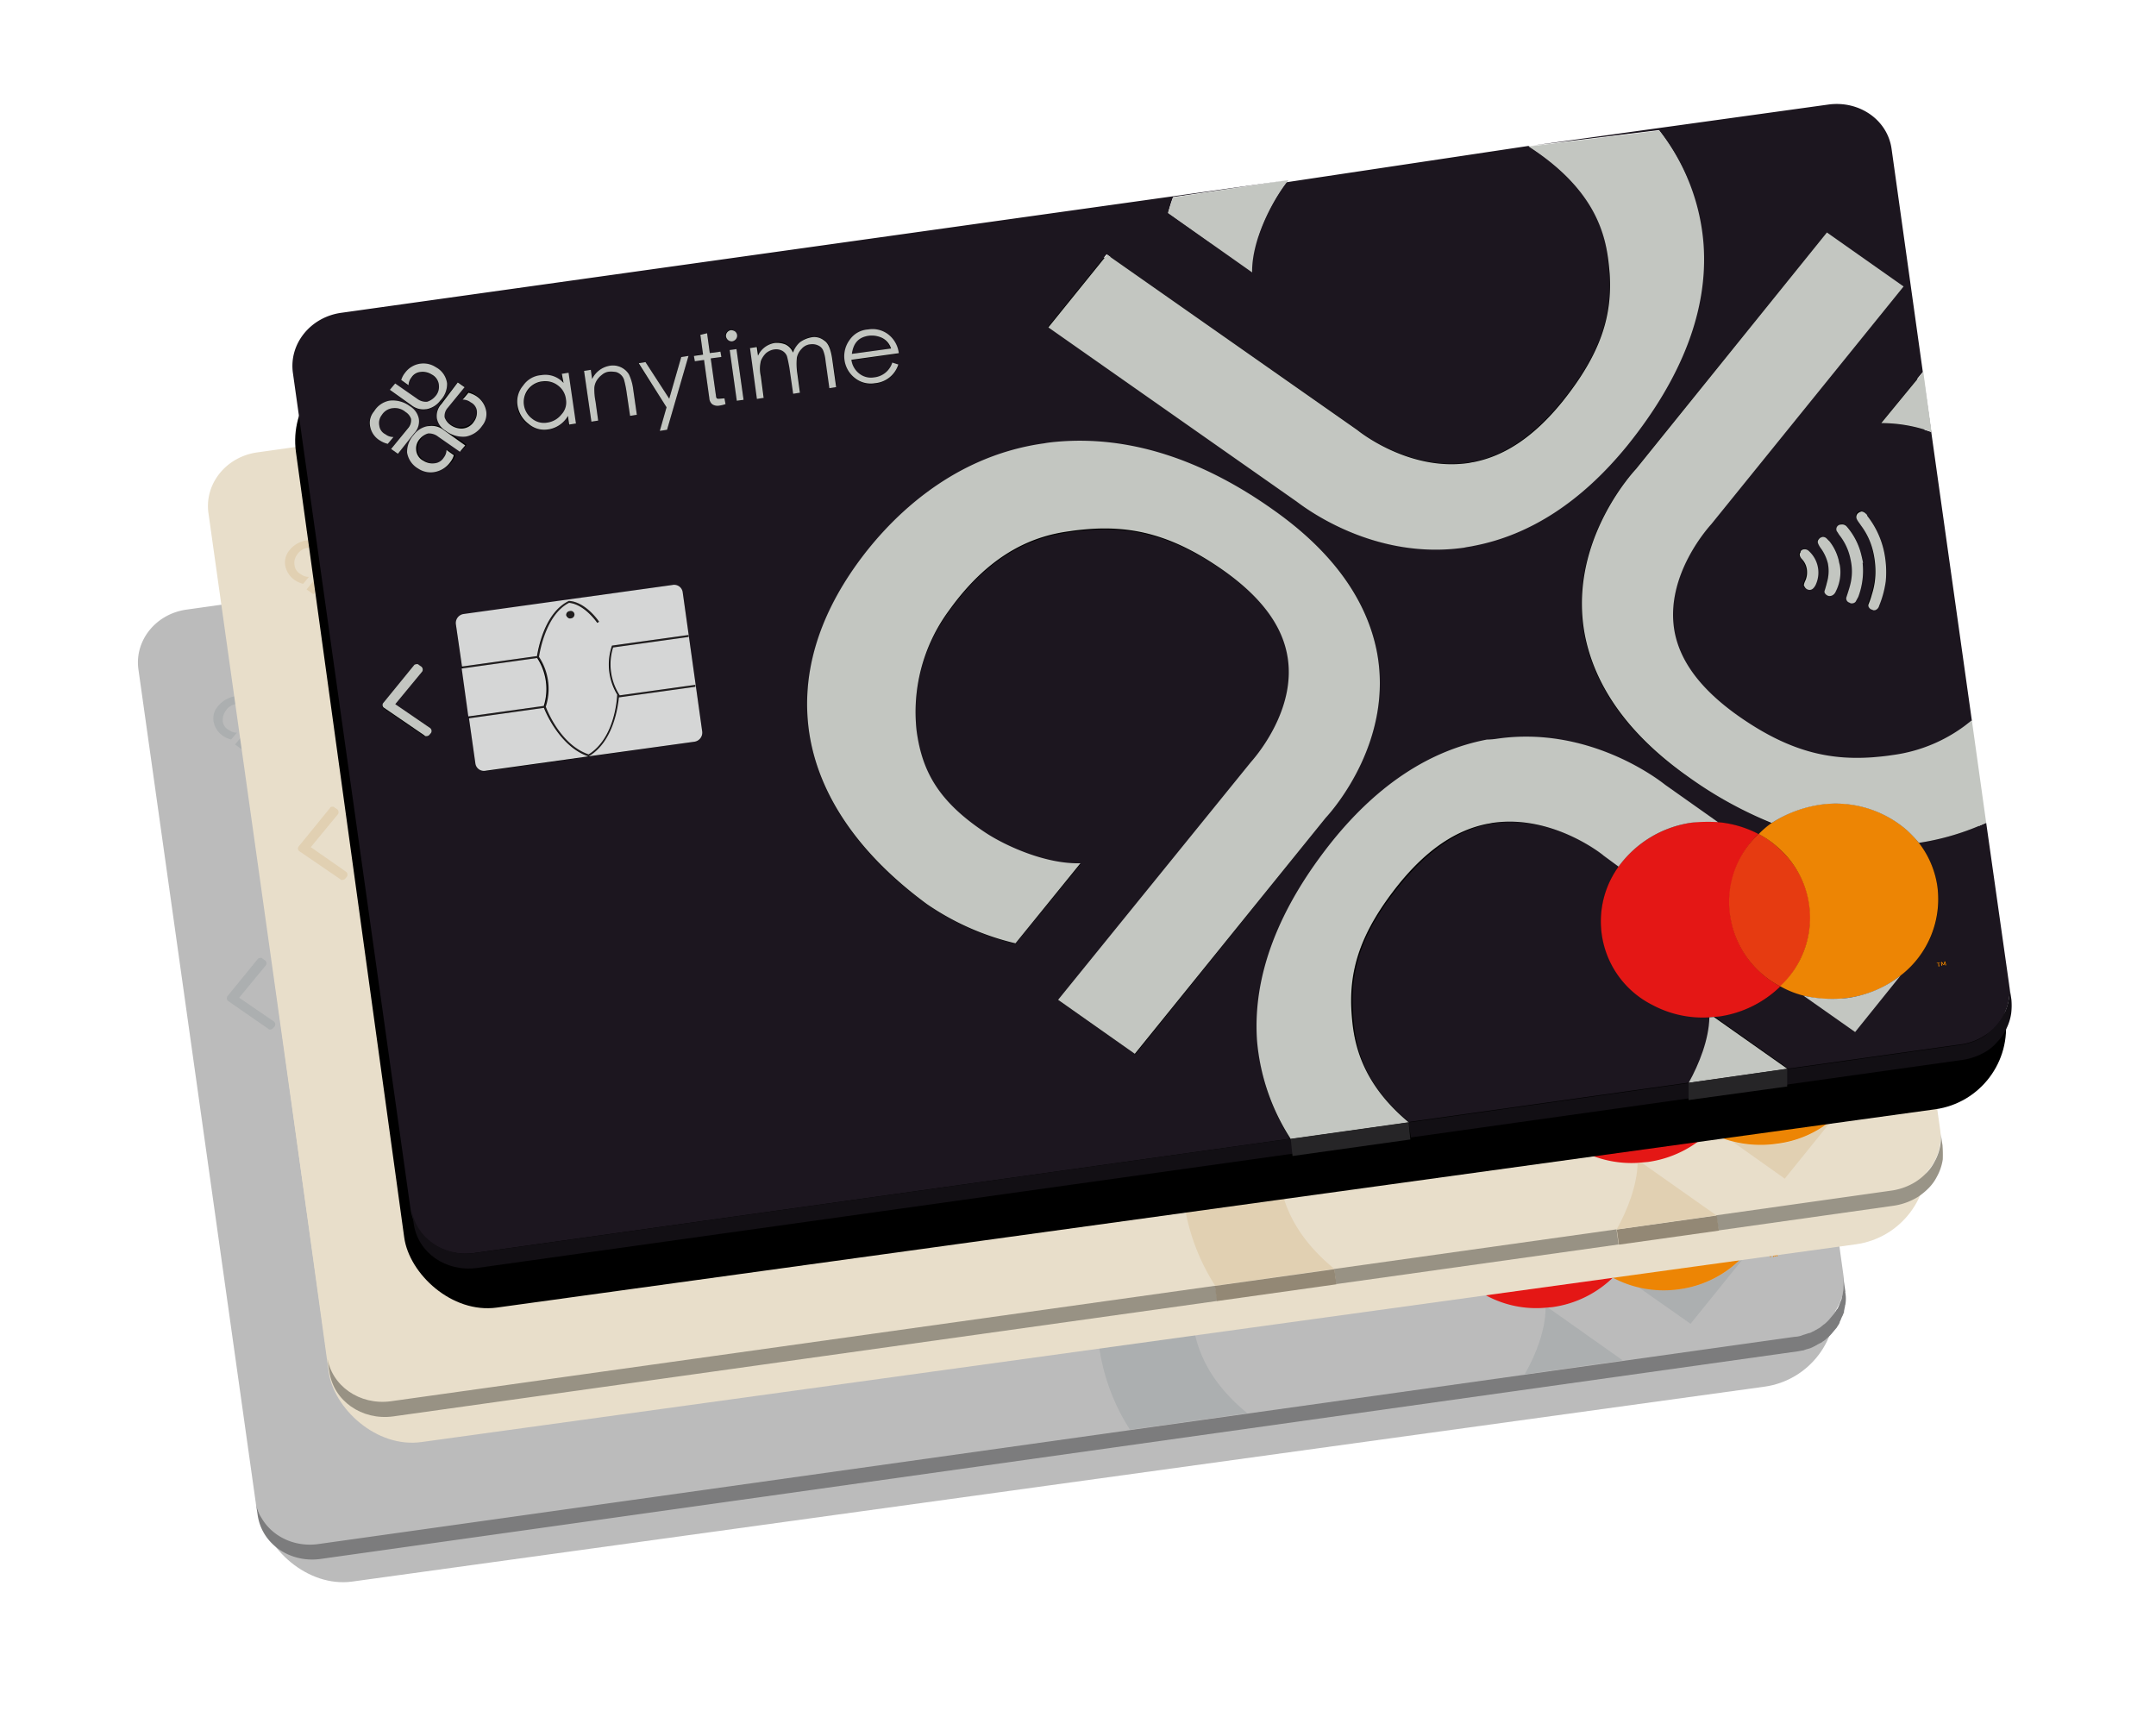 <svg xmlns="http://www.w3.org/2000/svg" xmlns:xlink="http://www.w3.org/1999/xlink" width="447.859" height="359.385" viewBox="0 0 447.859 359.385">
  <defs>
    <filter id="shadow" x="0" y="62.387" width="412.572" height="296.998" filterUnits="userSpaceOnUse">
      <feOffset dy="7" input="SourceAlpha"/>
      <feGaussianBlur stdDeviation="10" result="blur"/>
      <feFlood flood-opacity="0.161"/>
      <feComposite operator="in" in2="blur"/>
      <feComposite in="SourceGraphic"/>
    </filter>
    <filter id="shadow-2" x="13.34" y="26.45" width="418.199" height="304.079" filterUnits="userSpaceOnUse">
      <feOffset dy="7" input="SourceAlpha"/>
      <feGaussianBlur stdDeviation="10" result="blur-2"/>
      <feFlood flood-opacity="0.161"/>
      <feComposite operator="in" in2="blur-2"/>
      <feComposite in="SourceGraphic"/>
    </filter>
    <filter id="shadow-3" x="29.099" y="0" width="418.759" height="302.671" filterUnits="userSpaceOnUse">
      <feOffset dy="7" input="SourceAlpha"/>
      <feGaussianBlur stdDeviation="10" result="blur-3"/>
      <feFlood flood-opacity="0.161"/>
      <feComposite operator="in" in2="blur-3"/>
      <feComposite in="SourceGraphic"/>
    </filter>
  </defs>
  <g id="credit_cards" data-name="credit cards" transform="translate(-745.8 17.879)">
    <g id="silver_card" data-name="silver card" transform="translate(772.123 93.544) rotate(-5)">
      <g transform="matrix(1, 0.09, -0.09, 1, -16.51, -113.29)" filter="url(#shadow)">
        <rect id="shadow-4" data-name="shadow" width="328.898" height="193.104" rx="17" transform="translate(30 131.16) rotate(-8)" fill="#bbb"/>
      </g>
      <path id="Tracé_3243" data-name="Tracé 3243" d="M332.719,10.29l2.417,46.422-9.566,9.768A30.523,30.523,0,0,1,335.739,69.2l3.122,60.016a31.766,31.766,0,0,1-17.018,5.74c-1.41.1-2.719.1-3.827.1-9.264-.1-17.421-2.719-27.188-10.875-7.15-6.042-10.875-11.882-11.58-18.126-1.309-11.983,9.163-21.549,9.163-21.549l44.106-45.616L317.715,26.4l-43.3,45.113c-2.115,1.913-15.407,15.1-13.493,33.331,1.208,11.077,7.452,21.449,18.629,30.813a86.664,86.664,0,0,0,16.011,10.875,29.969,29.969,0,0,0-2.92,2.014,22.666,22.666,0,0,0-7.754-3.222l-9.969-8.358c-2.014-1.913-15.1-13.493-33.633-12.487-.6,0-1.309.1-2.014.1-11.782,1.208-22.959,7.15-33.13,17.622-12.789,13.292-19.334,26.786-19.535,40.279a42.9,42.9,0,0,0,4.934,20.442l24.57-1.309c-9.768-9.566-9.667-18.226-9.667-23.362.1-8.66,3.021-16.313,11.882-25.477,6.545-6.747,12.889-10.271,19.435-10.976.4,0,.806-.1,1.208-.1,12.285-.6,21.751,8.459,21.851,8.559l2.517,2.115a7.054,7.054,0,0,0-.806,1.007c-6.948,9.163-4.632,21.65,5.136,28.095a21.785,21.785,0,0,0,12.084,3.625c-.4,4.632-2.92,9.667-5.538,13.393l20.542-1.108-14.5-12.285h.906a21.819,21.819,0,0,0,13.091-5.035,22.429,22.429,0,0,0,4.934,2.417l10.17,8.559,13.393-13.9a20.185,20.185,0,0,0,5.538-14.7,19.163,19.163,0,0,0-2.82-9.063,51.524,51.524,0,0,0,14.7-2.92l1.712,33.633c.3,6.042-4.632,11.177-11.077,11.48L21.361,211.988c-6.445.3-11.882-4.229-12.184-10.271L.013,27.711c-.3-6.042,4.632-11.177,11.077-11.48l172.6-9.063a32.579,32.579,0,0,0-1.309,3.323l16.212,13.695c.4-6.646,5.337-14.2,8.66-17.723L257.6,3.342C272,14.419,272,24.791,271.9,30.732c-.1,8.559-3.021,16.212-11.882,25.376-6.545,6.747-12.789,10.271-19.435,10.875-.4,0-.806.1-1.208.1-12.184.6-21.751-8.459-21.851-8.559L169.085,17.742l-13.493,14,47.932,40.178c2.014,1.913,15.1,13.493,33.633,12.487.6,0,1.309-.1,2.014-.1,11.782-1.208,22.959-7.049,33.13-17.622C285.088,53.389,291.634,39.9,291.835,26.5a44.728,44.728,0,0,0-7.15-24.57L320.635.019A12.219,12.219,0,0,1,329.8,3.443a10.609,10.609,0,0,1,2.92,6.847M204.329,137.673c2.115-1.913,15.407-15.1,13.494-33.331-1.208-11.077-7.452-21.449-18.629-30.814-14.2-11.882-28.6-17.823-43-17.924-1.007,0-2.014,0-3.021.1-20.24,1.108-34.137,13.8-40.783,21.549C103.43,87.828,99.1,98.9,99.6,110.384c.6,13.191,7.854,26.282,20.945,37.762a54.941,54.941,0,0,0,17.723,9.868l14.8-15.205c-7.15-.4-15.205-4.934-18.931-7.955-9.264-7.351-12.084-13.9-12.386-22.154a34.955,34.955,0,0,1,8.761-24.167c10.07-11.782,19.636-13.9,26.282-14.2,1.41-.1,2.719-.1,3.827-.1,9.264,0,17.421,2.719,27.188,10.976,7.15,6.042,10.875,11.882,11.58,18.126,1.309,11.983-9.163,21.549-9.163,21.549L146.126,170.5l14.8,12.487,43.4-45.314m-126.879-29-1.51-28.9a1.906,1.906,0,0,0-2.014-1.712l-43.4,2.316a1.822,1.822,0,0,0-1.813,1.913l1.51,28.9a1.906,1.906,0,0,0,2.014,1.712l43.4-2.316a1.822,1.822,0,0,0,1.813-1.913M94.468,30.631l.5,10.573,1.41-.1-.2-4.531a6.719,6.719,0,0,1,.3-3.122,3.516,3.516,0,0,1,1.208-1.51,2.734,2.734,0,0,1,1.712-.6h.1a2.622,2.622,0,0,1,1.51.4,2.749,2.749,0,0,1,.906,1.208,7.025,7.025,0,0,1,.3,2.417l.3,5.438,1.41-.1-.2-4.129a9.22,9.22,0,0,1,.2-3.122,3.392,3.392,0,0,1,1.108-1.712,3.179,3.179,0,0,1,1.913-.7h.1a2.622,2.622,0,0,1,1.51.4,3.148,3.148,0,0,1,.906,1.108,7.666,7.666,0,0,1,.3,2.115l.3,5.74,1.41-.1-.3-5.74a6.088,6.088,0,0,0-1.309-4.028,4.07,4.07,0,0,0-2.517-.906h-.1a4.034,4.034,0,0,0-2.316.806,4.5,4.5,0,0,0-1.611,2.014,3.123,3.123,0,0,0-1.41-1.813,4.06,4.06,0,0,0-2.215-.6,4.38,4.38,0,0,0-3.726,2.316l-.1-1.813-1.41.1M75.738,46.139l5.74-14.8-1.51.1-3.222,8.358L72.516,31.84l-1.51.1,5.035,9.566-1.813,4.733,1.51-.1M21.663,103.033l-6.747-5.538,6.143-6.243a.617.617,0,0,0-.1-1.007l-.5-.4a1.7,1.7,0,0,0-.5-.2.769.769,0,0,0-.5.2L12.4,97.092a.617.617,0,0,0,.1,1.007l7.754,6.445a1.7,1.7,0,0,0,.5.2.769.769,0,0,0,.5-.2l.4-.4a.788.788,0,0,0,0-1.108M46.938,34.458a5.455,5.455,0,0,0-1.51,4.028,5.644,5.644,0,0,0,1.913,3.927,5.966,5.966,0,0,0,4.129,1.51h.1A5.453,5.453,0,0,0,55.7,41.507l.1,1.813,1.41-.1-.6-10.573-1.41.1.1,1.913a5.28,5.28,0,0,0-4.431-2.014h-.1a5.33,5.33,0,0,0-3.827,1.813m68.072-3.524a5.789,5.789,0,0,0,.4,7.955,5.372,5.372,0,0,0,4.028,1.41h.1a5.6,5.6,0,0,0,5.035-3.424l-1.208-.5a4.5,4.5,0,0,1-4.028,2.719,3.859,3.859,0,0,1-2.92-1.007,4.3,4.3,0,0,1-1.41-3.021l9.868-.5a5.733,5.733,0,0,0-1.913-4.129,5.633,5.633,0,0,0-3.927-1.309h-.2a4.979,4.979,0,0,0-3.827,1.813m-94.253.906-1.208,1.208,4.129,3.524A3.977,3.977,0,0,0,26.6,37.68h.2a4.854,4.854,0,0,0,2.92-1.51,5.282,5.282,0,0,0,1.712-3.524,4.258,4.258,0,0,0-2.014-3.524A4.551,4.551,0,0,0,26.4,28.114a6.1,6.1,0,0,0-3.524,1.712,4.224,4.224,0,0,0-.906,1.41l1.41,1.208a3.023,3.023,0,0,1,.7-1.51,2.772,2.772,0,0,1,2.014-1.007,3.432,3.432,0,0,1,2.215.7,2.73,2.73,0,0,1,1.309,2.417,3.359,3.359,0,0,1-1.007,2.215,2.416,2.416,0,0,1-1.712.906h-.1a2.883,2.883,0,0,1-1.913-.7L20.757,31.84M18.743,45.031l1.309,1.108,3.827-3.927a3.925,3.925,0,0,0,1.208-2.92,4.133,4.133,0,0,0-1.611-2.719,5.921,5.921,0,0,0-3.726-1.51h-.3a5.182,5.182,0,0,0-3.524,1.913,3.838,3.838,0,0,0-1.108,2.92,4.832,4.832,0,0,0,1.813,3.222,3.7,3.7,0,0,0,1.51.806l1.309-1.309a2.655,2.655,0,0,1-1.611-.7A2.572,2.572,0,0,1,16.729,40a2.8,2.8,0,0,1,.806-2.115,3.04,3.04,0,0,1,2.316-1.208h.3a3.247,3.247,0,0,1,2.316.906,2.583,2.583,0,0,1,1.007,1.611c.1,1.007-.806,1.813-.806,1.913l-3.927,3.927M34.855,33.652l-1.309-1.108-3.827,3.927a3.925,3.925,0,0,0-1.208,2.92,4.133,4.133,0,0,0,1.611,2.719,5.921,5.921,0,0,0,3.726,1.51h.3a5.182,5.182,0,0,0,3.524-1.913,4.261,4.261,0,0,0,1.108-2.92,4.832,4.832,0,0,0-1.813-3.222,6.01,6.01,0,0,0-1.51-.906L34.15,35.968a2.655,2.655,0,0,1,1.611.7,2.572,2.572,0,0,1,1.108,1.913,2.8,2.8,0,0,1-.806,2.115,3.028,3.028,0,0,1-2.215,1.208h-.3A3.247,3.247,0,0,1,31.229,41a2.583,2.583,0,0,1-1.007-1.611,2.59,2.59,0,0,1,.806-1.913l3.827-3.827M22.167,46.139a4.258,4.258,0,0,0,2.014,3.524A4.551,4.551,0,0,0,27.2,50.67a6.1,6.1,0,0,0,3.524-1.712,4.224,4.224,0,0,0,.906-1.41l-1.41-1.208a3.023,3.023,0,0,1-.7,1.51A2.772,2.772,0,0,1,27.5,48.857a3.432,3.432,0,0,1-2.215-.7,2.73,2.73,0,0,1-1.309-2.417,3.359,3.359,0,0,1,1.007-2.215,2.416,2.416,0,0,1,1.712-.906h.1a2.623,2.623,0,0,1,1.913.7l4.229,3.524,1.208-1.208-4.129-3.524A3.977,3.977,0,0,0,27.1,41h-.2a4.854,4.854,0,0,0-2.92,1.51,5.669,5.669,0,0,0-1.813,3.625m37.56-13.695.5,10.573,1.41-.1-.2-3.927a13.392,13.392,0,0,1,0-2.92,3.531,3.531,0,0,1,.6-1.41,4.293,4.293,0,0,1,1.208-1.108,4.455,4.455,0,0,1,1.51-.5h.1a2.554,2.554,0,0,1,1.208.2,3.351,3.351,0,0,1,1.007.6,2.4,2.4,0,0,1,.6,1.108,21.094,21.094,0,0,1,.3,2.517l.3,5.035,1.41-.1-.3-5.438a8.674,8.674,0,0,0-.6-3.021,3.826,3.826,0,0,0-3.726-2.115h-.1a5.276,5.276,0,0,0-4.028,2.417l-.1-1.913-1.108.1M323.756,99.106a17.424,17.424,0,0,0,.2-6.042,18.545,18.545,0,0,0-2.82-7.754.523.523,0,0,1-.2-.4,1.466,1.466,0,0,0-.906-.6h-.5l-.2.1a1,1,0,0,0-.5,1.309c.2.4.5.806.7,1.309a14.3,14.3,0,0,1,2.014,5.337,18.024,18.024,0,0,1,.2,4.028,14.746,14.746,0,0,1-1.208,5.136c-.3.6-.5,1.208-.806,1.813a.81.81,0,0,0,.3,1.108l.6.3h.3a1.229,1.229,0,0,0,.906-.806,15.655,15.655,0,0,0,1.913-4.834M88.325,32.142l-.1-1.208-2.215.1-.2-4.129-1.41.1.2,4.129-1.913.1.1,1.208,1.913-.1.4,7.955a1.589,1.589,0,0,0,.5,1.309,1.969,1.969,0,0,0,1.41.4,5.1,5.1,0,0,0,1.309-.2l-.1-1.208h-.806c-.4,0-.6,0-.7-.1a.851.851,0,0,1-.2-.6l-.4-7.754h2.215M317.11,102.731a2.378,2.378,0,0,0,.6-.906,14,14,0,0,0,1.51-6.948h.1a20.381,20.381,0,0,0-.4-2.618,14.718,14.718,0,0,0-2.316-5.136,1.239,1.239,0,0,0-1.007-.5h-.2a.954.954,0,0,0-.806,1.309c.2.3.3.6.5.906a12.113,12.113,0,0,1,1.813,5.136,11.164,11.164,0,0,1-.7,5.438c-.3.7-.6,1.41-.906,2.215a.889.889,0,0,0,.5,1.208,1.431,1.431,0,0,0,.6.2.784.784,0,0,0,.7-.3m-4.129-1.913c.1-.1.2-.3.3-.4a10.354,10.354,0,0,0,1.309-5.438c-.1-.5-.1-.906-.2-1.309a8.6,8.6,0,0,0-1.51-3.726,4.383,4.383,0,0,0-.6-.7,1.143,1.143,0,0,0-.806-.3c-.2,0-.3.1-.5.1-.6.4-.7.7-.4,1.208a4.7,4.7,0,0,1,.5,1.007,8.927,8.927,0,0,1,1.108,3.122,7.107,7.107,0,0,1-.5,3.827c-.2.5-.4,1.007-.6,1.611a.908.908,0,0,0-.1.5,1.083,1.083,0,0,0,.906.806h.3a.835.835,0,0,0,.806-.3M309.155,98.5a6.019,6.019,0,0,0,.5-5.236,7.659,7.659,0,0,0-1.208-1.913,1.23,1.23,0,0,0-.906-.4,1.02,1.02,0,0,0-.906.6c-.1.2-.1.3-.2.4v.2c.1.3.3.5.4.806a4.232,4.232,0,0,1,.806,2.618,3.769,3.769,0,0,1-.5,1.813c-.1.3-.3.6-.4.906v.3a1.178,1.178,0,0,0,1.108.806,1.088,1.088,0,0,0,.7-.3,1.709,1.709,0,0,0,.6-.6m-217-57.1-.6-10.573-1.41.1.6,10.573,1.41-.1m-.6-12.789a1.124,1.124,0,0,0-.1-1.611,1.143,1.143,0,0,0-.806-.3,1.243,1.243,0,0,0-.806.4,1.143,1.143,0,0,0-.3.806.916.916,0,0,0,.4.806,1.143,1.143,0,0,0,.806.3,2.024,2.024,0,0,0,.806-.4M327.583,178.153v.806h.2v-.6l.3.5h.2l.2-.5v.6h.2v-.806h-.2l-.2.5-.3-.5h-.4m-.906,0v.1h.3v.6h.1v-.6h.3v-.1h-.7" transform="translate(0 0)" fill="#bbb"/>
      <path id="Tracé_3244" data-name="Tracé 3244" d="M332.806,3.122,332.6,0a10.62,10.62,0,0,1-.3,3.122c0,.1-.1.3-.1.4-.1.2-.1.4-.2.6,0,.1-.1.3-.1.4l-.3.6c-.1.1-.1.2-.2.4l-.3.6c-.1.1-.1.2-.2.3,0,.1-.1.1-.2.2-.2.3-.4.5-.6.806l-.3.3-.6.6-.3.3a8.81,8.81,0,0,1-1.007.806c-.4.2-.7.5-1.108.7-.1.1-.3.1-.4.2-.2.1-.5.2-.7.3-.1.1-.3.1-.5.2a1.867,1.867,0,0,1-.7.2c-.2,0-.3.1-.5.1-.3.1-.5.1-.806.2-.1,0-.3.1-.4.1a4.9,4.9,0,0,1-1.208.1h-.1L12.184,27.692C5.74,27.994.3,23.463,0,17.421l.2,3.122c.3,6.042,5.74,10.573,12.184,10.271L321.729,14.6c.4,0,.906-.1,1.309-.1.1,0,.3-.1.4-.1.3-.1.6-.1.906-.2.2,0,.3-.1.4-.1.3-.1.5-.2.806-.3.1-.1.3-.1.4-.2.2-.1.5-.2.7-.3.1,0,.2-.1.3-.1a.1.1,0,0,0,.1-.1,4.158,4.158,0,0,0,1.108-.7,7.054,7.054,0,0,0,1.007-.806l.1-.1.2-.2.6-.6.3-.3c.2-.3.4-.5.6-.806,0-.1.1-.1.1-.2v-.1c.1-.1.1-.2.2-.3l.3-.6c.1-.1.1-.2.2-.3l.3-.6c.1-.1.1-.2.1-.4.1-.2.1-.4.2-.6,0-.1.1-.3.1-.4s0-.2.1-.2v-.1a7.3,7.3,0,0,0,.2-2.618" transform="translate(9.177 184.296)" fill="#7c7c7d"/>
      <path id="Tracé_3245" data-name="Tracé 3245" d="M6.545.73A4.092,4.092,0,0,1,8.157,3.046L0,3.448A3.882,3.882,0,0,1,3.827.025h.1a3.6,3.6,0,0,1,2.618.7" transform="translate(115.111 30.405)" fill="#bbb"/>
      <path id="Tracé_3246" data-name="Tracé 3246" d="M4.547,8.675A3.883,3.883,0,0,1,1.425,7.568,3.922,3.922,0,0,1,.015,4.547,4.139,4.139,0,0,1,1.123,1.425,4.061,4.061,0,0,1,4.043.015h.2A3.793,3.793,0,0,1,7.265,1.123a3.922,3.922,0,0,1,1.41,3.021A4.23,4.23,0,0,1,7.568,7.366,5.483,5.483,0,0,1,4.547,8.675" transform="translate(46.923 33.939)" fill="#bbb"/>
      <path id="Tracé_3247" data-name="Tracé 3247" d="M.806,0a.882.882,0,0,1,.906.7.794.794,0,0,1-.806.806A.882.882,0,0,1,0,.806.866.866,0,0,1,.806,0" transform="translate(51.672 81.484)" fill="#211e1f"/>
      <path id="Tracé_3248" data-name="Tracé 3248" d="M15.608,0a11.706,11.706,0,0,1,.5,9.969L.5,10.775,0,.806Z" transform="translate(29.317 90.547)" fill="#eeeded"/>
      <path id="Tracé_3249" data-name="Tracé 3249" d="M45.221.009A1.783,1.783,0,0,1,47.235,1.72l1.51,28.9a1.889,1.889,0,0,1-1.813,1.913L24.981,33.642c5.337-2.618,6.847-9.566,7.15-11.58l15.91-.806v-.4l-15.608.806a11.685,11.685,0,0,1-.5-9.969l15.608-.806v-.4l-15.91,1.007a12.453,12.453,0,0,0,.2,10.17c-.1.7-1.208,8.861-6.847,11.782-5.538-2.417-7.754-9.768-7.955-10.573a12.438,12.438,0,0,0-.5-10.372c.2-.7,2.014-8.559,7.15-10.573,3.222.6,5.438,4.632,5.438,4.632l.4-.2c-.1-.2-2.417-4.229-5.84-4.833-5.337,2.014-7.25,9.566-7.552,10.775L.511,13.1l-.5-8.861A1.889,1.889,0,0,1,1.82,2.325ZM23.873,5.144a.794.794,0,0,0,.806-.806.753.753,0,0,0-.906-.7.794.794,0,0,0-.806.806.814.814,0,0,0,.906.7" transform="translate(28.704 77.951)" fill="#eeeded"/>
      <path id="Tracé_3250" data-name="Tracé 3250" d="M7.592,0c.2,0,.4,0,.5.2l.5.4a.775.775,0,0,1,.1,1.007L2.557,7.854,9.3,13.393A.775.775,0,0,1,9.4,14.4l-.4.4a.769.769,0,0,1-.5.2c-.2,0-.4,0-.5-.2L.241,8.358a.775.775,0,0,1-.1-1.007L7.189.1a1.042,1.042,0,0,1,.4-.1" transform="translate(12.359 89.64)" fill="#acafb0"/>
      <path id="Tracé_3251" data-name="Tracé 3251" d="M15.608,0c.3,1.108,2.719,8.257,8.257,10.674h.1L2.517,11.782A1.783,1.783,0,0,1,.5,10.07L0,.7Z" transform="translate(29.819 100.919)" fill="#eeeded"/>
      <path id="Tracé_3252" data-name="Tracé 3252" d="M47.529,19.837v-.4l-15.608.806a11.685,11.685,0,0,1-.5-9.969l15.608-.806v-.4l-16.011.906v.1a12.345,12.345,0,0,0,.3,10.07c-.1.7-1.208,8.861-6.847,11.782-5.538-2.417-7.754-9.768-7.955-10.573a12.439,12.439,0,0,0-.5-10.372c.2-.7,2.014-8.559,7.15-10.573,3.222.6,5.438,4.632,5.438,4.632l.4-.2C28.9,4.632,26.584.6,23.16,0h-.2c-5.236,2.014-7.15,9.566-7.351,10.775L0,11.58v.4l15.608-.806a11.706,11.706,0,0,1,.5,9.969L.5,21.952v.4l15.608-.806c.3,1.108,2.719,8.358,8.257,10.674h.2c5.236-2.618,6.747-9.466,7.15-11.58a2.818,2.818,0,0,0,.1-.6,2.818,2.818,0,0,1-.1.6ZM15.507,10.875l.4.1Z" transform="translate(29.316 79.47)" fill="#211e1f"/>
      <path id="Tracé_3253" data-name="Tracé 3253" d="M.1.2,0,0H.806V.1L.5.2v.6H.4L.3.2Z" transform="translate(326.676 178.153)" fill="#ed8504"/>
      <path id="Tracé_3254" data-name="Tracé 3254" d="M.7.1l.3-.1V.806h-.2V.2l-.2.6H.4L.2.3v.6H.1L0,.1H.2L.5.6Z" transform="translate(327.583 178.053)" fill="#ed8504"/>
      <path id="Tracé_3255" data-name="Tracé 3255" d="M57.283,0l14.8,12.487L28.182,57.9c-.3.3-10.775,9.768-9.466,21.751.7,6.143,4.431,12.084,11.379,18.025,9.868,8.358,18.025,10.976,27.289,11.077,1.108,0,2.417,0,3.827-.1a32.024,32.024,0,0,0,17.018-5.74L75.107,42.9a30.523,30.523,0,0,0-10.17-2.719L74.5,30.411l4.934,93.951a51.536,51.536,0,0,1-14.6,2.92,37.9,37.9,0,0,0-2.517-3.122A22.265,22.265,0,0,0,45,117.313a24.6,24.6,0,0,0-10.17,2.92,83.107,83.107,0,0,1-15.81-10.775C7.639,99.892,1.4,89.42.188,78.444-1.726,60.117,11.567,47.026,13.681,45.113Z" transform="translate(260.531 26.301)" fill="#acafb0"/>
      <path id="Tracé_3256" data-name="Tracé 3256" d="M23.463,0l.1.1L10.17,14,0,5.438A24.718,24.718,0,0,0,8.66,6.646,22.258,22.258,0,0,0,23.463,0" transform="translate(299.186 177.248)" fill="#acafb0"/>
      <path id="Tracé_3257" data-name="Tracé 3257" d="M25.376,0l-.5.5c-3.222,3.524-8.157,11.077-8.66,17.723L0,4.531C.4,3.424.906,2.215,1.309,1.208Z" transform="translate(182.376 5.961)" fill="#acafb0"/>
      <path id="Tracé_3258" data-name="Tracé 3258" d="M101.906,1.41,128.893,0a45.574,45.574,0,0,1,7.15,24.57c-.2,13.493-6.646,26.987-19.334,40.078C106.337,75.322,95.26,81.263,83.378,82.471a13.5,13.5,0,0,1-2.014.1C62.835,83.579,49.745,72,47.731,70.086L0,29.807l13.393-13.9L61.627,56.491c.3.3,9.768,9.365,22.053,8.761.4,0,.806-.1,1.208-.1,6.646-.7,12.889-4.229,19.334-10.775C113.184,45.113,116.1,37.46,116.205,28.8c.1-5.941.2-16.313-14.3-27.39" transform="translate(155.591 1.932)" fill="#acafb0"/>
      <path id="Tracé_3259" data-name="Tracé 3259" d="M53.711.1C54.718,0,55.725,0,56.732,0c14.5.1,28.9,6.042,42.8,17.823,11.379,9.566,17.622,19.938,18.83,31.015,1.913,18.327-11.379,31.418-13.494,33.331l-43.5,45.113L46.562,114.8l43.9-45.415c.3-.3,10.775-9.768,9.365-21.751-.7-6.143-4.431-12.084-11.379-18.025-9.868-8.358-18.025-10.976-27.289-11.077-1.108,0-2.417,0-3.827.1-6.646.3-16.212,2.417-26.282,14.2a35.276,35.276,0,0,0-8.761,24.167c.4,8.257,3.122,14.8,12.386,22.153C38.506,82.169,46.461,86.7,53.611,87.1l-14.9,15.306a54.285,54.285,0,0,1-17.521-9.667C7.894,81.062.644,67.971.039,54.78c-.5-11.48,3.827-22.657,12.789-33.13C19.474,13.9,33.37,1.208,53.711.1" transform="translate(99.463 55.504)" fill="#acafb0"/>
      <path id="Tracé_3260" data-name="Tracé 3260" d="M19.841,53.834c-.1,5.236-.1,13.8,9.667,23.362L4.938,78.5A42.9,42.9,0,0,1,0,58.063C.205,44.57,6.75,31.076,19.338,17.986,29.709,7.312,40.887,1.37,52.669.162a13.5,13.5,0,0,1,2.014-.1C73.211-.946,86.4,10.735,88.316,12.548l9.969,8.358a22.822,22.822,0,0,0-21.449,7.15L74.52,26.142c-.3-.3-9.768-9.365-22.053-8.761-.4,0-.806.1-1.208.1-6.646.7-12.99,4.229-19.334,10.775-9.063,9.365-11.983,17.018-12.084,25.577" transform="translate(186.502 124.521)" fill="#acafb0"/>
      <path id="Tracé_3261" data-name="Tracé 3261" d="M5.538,0h.5l14.5,12.285L0,13.393C2.618,9.667,5.136,4.632,5.538,0" transform="translate(274.113 185.303)" fill="#acafb0"/>
      <path id="Tracé_3262" data-name="Tracé 3262" d="M1.007,0a1.23,1.23,0,0,1,.906.4A7.659,7.659,0,0,1,3.122,2.316a6.019,6.019,0,0,1-.5,5.236,2.669,2.669,0,0,1-.5.6,1.088,1.088,0,0,1-.7.3A1.178,1.178,0,0,1,.3,7.653v-.3a3.576,3.576,0,0,1,.4-.906,4.1,4.1,0,0,0,.5-1.813A4.048,4.048,0,0,0,.4,2.014,2.024,2.024,0,0,1,0,1.208v-.2A.763.763,0,0,1,.2.6C.2.3.6,0,1.007,0" transform="translate(306.538 91.05)" fill="#acafb0"/>
      <path id="Tracé_3263" data-name="Tracé 3263" d="M1,0a1.143,1.143,0,0,1,.806.3c.2.2.4.5.6.7a10.038,10.038,0,0,1,1.51,3.726c.1.4.1.906.2,1.309A9.487,9.487,0,0,1,2.816,11.48a1.391,1.391,0,0,1-.3.4,1.243,1.243,0,0,1-.806.4h-.3A1.229,1.229,0,0,1,.5,11.48a.755.755,0,0,1,.1-.5,7.633,7.633,0,0,0,.6-1.611,8.225,8.225,0,0,0,.5-3.827A8.926,8.926,0,0,0,.6,2.417,4.7,4.7,0,0,1,.1,1.41C-.1.906,0,.6.5.2A.651.651,0,0,1,1,0" transform="translate(310.367 88.935)" fill="#acafb0"/>
      <path id="Tracé_3264" data-name="Tracé 3264" d="M1.1,0A1.239,1.239,0,0,1,2.1.5,13.941,13.941,0,0,1,4.42,5.639a23.521,23.521,0,0,1,.4,2.618h-.1a14,14,0,0,1-1.51,6.948l-.6.906a.914.914,0,0,1-.7.3.74.74,0,0,1-.6-.2A.889.889,0,0,1,.8,15c.3-.7.6-1.41.906-2.215a12.5,12.5,0,0,0,.7-5.438A11.654,11.654,0,0,0,.594,2.215c-.2-.3-.3-.6-.5-.906A.954.954,0,0,1,.9,0Z" transform="translate(314.604 86.619)" fill="#acafb0"/>
      <path id="Tracé_3265" data-name="Tracé 3265" d="M1.185,0a1.466,1.466,0,0,1,.906.6.523.523,0,0,1,.2.4,18.059,18.059,0,0,1,2.82,7.754,20.287,20.287,0,0,1-.2,6.042A20.664,20.664,0,0,1,3.1,19.737a1.229,1.229,0,0,1-.906.806h-.3l-.6-.3c-.4-.4-.5-.7-.3-1.108a14.267,14.267,0,0,0,.806-1.813A15.294,15.294,0,0,0,3,12.184a18.024,18.024,0,0,0-.2-4.028A14.3,14.3,0,0,0,.782,2.82c-.2-.4-.5-.806-.7-1.309A1.034,1.034,0,0,1,.581.2l.2-.1Z" transform="translate(318.846 84.404)" fill="#acafb0"/>
      <path id="Tracé_3266" data-name="Tracé 3266" d="M7.39,0a19.676,19.676,0,0,1,3.826,3.222c7.854,8.358,6.847,21.147-2.115,28.5A19.584,19.584,0,0,1,.039,16.313,19.286,19.286,0,0,1,7.39,0" transform="translate(285.15 148.649)" fill="#e63b11"/>
      <path id="Tracé_3267" data-name="Tracé 3267" d="M20.581.036a22.067,22.067,0,0,1,5.74.4,20.847,20.847,0,0,1,7.754,3.222,19.712,19.712,0,0,0-7.452,16.212,19.584,19.584,0,0,0,9.063,15.407,22.469,22.469,0,0,1-13.091,5.035h-1.41A21.785,21.785,0,0,1,9.1,36.69,19.294,19.294,0,0,1,3.966,8.6a8.806,8.806,0,0,1,.806-1.007A22.512,22.512,0,0,1,20.581.036" transform="translate(258.465 144.988)" fill="#e41715"/>
      <path id="Tracé_3268" data-name="Tracé 3268" d="M13.292.026a22.129,22.129,0,0,1,17.32,6.847A23.561,23.561,0,0,1,33.029,10a18.106,18.106,0,0,1,2.82,9.063,19.489,19.489,0,0,1-5.639,14.6,22.3,22.3,0,0,1-14.9,6.646A22.867,22.867,0,0,1,6.646,39.1,22.43,22.43,0,0,1,1.712,36.68c8.962-7.351,9.969-20.14,2.115-28.5A19.677,19.677,0,0,0,0,4.96,18.856,18.856,0,0,1,2.92,2.946,26.393,26.393,0,0,1,13.292.026" transform="translate(292.339 143.588)" fill="#ed8504"/>
      <path id="Tracé_3269" data-name="Tracé 3269" d="M10.473,0,4.632,14.8H3.222L5.035,10.07,0,.5,1.51.4,5.74,8.358,8.962,0Z" transform="translate(71.106 31.336)" fill="#acafb0"/>
      <path id="Tracé_3270" data-name="Tracé 3270" d="M1.913.3a1.124,1.124,0,0,1,.1,1.611,1.243,1.243,0,0,1-.806.4,1.143,1.143,0,0,1-.806-.3A1.243,1.243,0,0,1,0,1.208,1.143,1.143,0,0,1,.3.4,1.243,1.243,0,0,1,1.108,0a1.143,1.143,0,0,1,.806.3" transform="translate(89.534 26.704)" fill="#acafb0"/>
      <path id="Tracé_3271" data-name="Tracé 3271" d="M9.786,7.263l1.208.5A5.542,5.542,0,0,1,5.959,11.19h-.1A5.235,5.235,0,0,1,1.831,9.78a5.687,5.687,0,0,1-.4-7.955A4.979,4.979,0,0,1,5.254.013h.2A5.478,5.478,0,0,1,9.383,1.322,5.733,5.733,0,0,1,11.3,5.45l-9.868.5a4.3,4.3,0,0,0,1.41,3.021,3.859,3.859,0,0,0,2.92,1.007A4.342,4.342,0,0,0,9.786,7.263M5.355,1.322c-2.115.1-3.323,1.208-3.827,3.424l8.157-.4A3.668,3.668,0,0,0,8.074,2.027a4.988,4.988,0,0,0-2.719-.7" transform="translate(113.582 29.007)" fill="#acafb0"/>
      <rect id="Rectangle_1622" data-name="Rectangle 1622" width="1.41" height="10.573" transform="translate(90.163 30.869) rotate(-2.989)" fill="#acafb0"/>
      <path id="Tracé_3272" data-name="Tracé 3272" d="M5.337,0A4.222,4.222,0,0,1,7.552.5a3.341,3.341,0,0,1,1.51,1.611,9.892,9.892,0,0,1,.6,3.021l.3,5.438-1.41.1-.3-5.035a21.1,21.1,0,0,0-.3-2.517,2.4,2.4,0,0,0-.6-1.108,2.089,2.089,0,0,0-1.007-.6,5.054,5.054,0,0,0-1.208-.2h-.1a2.713,2.713,0,0,0-1.51.5A4.293,4.293,0,0,0,2.316,2.82a3.531,3.531,0,0,0-.6,1.41,13.213,13.213,0,0,0,0,2.92l.2,3.927-1.41.1L0,.6,1.41.5l.1,1.913A4.388,4.388,0,0,1,5.337,0" transform="translate(60.029 31.84)" fill="#acafb0"/>
      <path id="Tracé_3273" data-name="Tracé 3273" d="M12.789.019h0a3.247,3.247,0,0,1,2.618.906c.806.6,1.208,2.014,1.309,4.028l.3,5.74-1.41.1-.3-5.74A7.665,7.665,0,0,0,15,2.939,1.633,1.633,0,0,0,14.1,1.831a2.622,2.622,0,0,0-1.51-.4h-.1a3.434,3.434,0,0,0-1.913.7A3.593,3.593,0,0,0,9.466,3.845a12.926,12.926,0,0,0-.2,3.122l.2,4.129-1.41.1-.3-5.438Q7.6,4.1,7.452,3.342a2.166,2.166,0,0,0-.906-1.208,2.622,2.622,0,0,0-1.51-.4h-.1a3.51,3.51,0,0,0-1.712.6,4.458,4.458,0,0,0-1.208,1.51,6.719,6.719,0,0,0-.3,3.122l.2,4.531L.5,11.6,0,1.026l1.41-.1.1,1.813A4.582,4.582,0,0,1,5.136.422a4.06,4.06,0,0,1,2.215.6,3.123,3.123,0,0,1,1.41,1.813A5.3,5.3,0,0,1,10.372.824,7.6,7.6,0,0,1,12.789.019" transform="translate(94.367 29.606)" fill="#acafb0"/>
      <path id="Tracé_3274" data-name="Tracé 3274" d="M3.122,0l.2,4.129,2.215-.1.1,1.208-2.215.1.4,7.754c0,.4.1.6.2.6.1.1.3.1.7.1h.806L5.639,15a5.894,5.894,0,0,1-1.309.2,1.969,1.969,0,0,1-1.41-.4,1.74,1.74,0,0,1-.5-1.309l-.4-7.955L.1,5.639,0,4.431l1.913-.1L1.712.2Z" transform="translate(82.686 27.006)" fill="#acafb0"/>
      <path id="Tracé_3275" data-name="Tracé 3275" d="M9.78.11l1.41-.1.6,10.573-1.41.1-.1-1.813a5.622,5.622,0,0,1-4.129,2.417h-.1a5.3,5.3,0,0,1-4.129-1.51A5.862,5.862,0,0,1,.013,5.85a5.085,5.085,0,0,1,1.51-4.028A4.979,4.979,0,0,1,5.35.009h.1A5.163,5.163,0,0,1,9.881,2.023Zm.3,5.337a4.079,4.079,0,0,0-1.41-3.021A4.65,4.65,0,0,0,5.652,1.319h-.2a4.479,4.479,0,0,0-2.92,1.41A4.139,4.139,0,0,0,1.422,5.85a4.479,4.479,0,0,0,1.41,3.021A3.883,3.883,0,0,0,5.954,9.979h.1a4.479,4.479,0,0,0,2.92-1.41,3.764,3.764,0,0,0,1.108-3.122" transform="translate(45.415 32.535)" fill="#acafb0"/>
      <path id="Tracé_3276" data-name="Tracé 3276" d="M6.747.015A4.641,4.641,0,0,1,9.868,1.022a4.692,4.692,0,0,1,2.014,3.524A5.282,5.282,0,0,1,10.17,8.071a4.6,4.6,0,0,1-2.92,1.51h-.2a3.977,3.977,0,0,1-2.92-1.108L0,4.95,1.208,3.741,5.438,7.266a2.623,2.623,0,0,0,1.913.7h.1a3.562,3.562,0,0,0,1.712-.906A2.939,2.939,0,0,0,10.17,4.849,2.73,2.73,0,0,0,8.861,2.432a3.432,3.432,0,0,0-2.215-.7A2.476,2.476,0,0,0,4.632,2.734a2.646,2.646,0,0,0-.7,1.51L2.517,3.036a4.224,4.224,0,0,1,.906-1.41A5.466,5.466,0,0,1,6.747.015" transform="translate(19.549 27.998)" fill="#acafb0"/>
      <path id="Tracé_3277" data-name="Tracé 3277" d="M5.057,0,6.367,1.108,2.54,5.035a2.528,2.528,0,0,0-.806,1.913,2.668,2.668,0,0,0,1.007,1.51A3.389,3.389,0,0,0,5.057,9.466h.3A2.751,2.751,0,0,0,7.575,8.257,3.25,3.25,0,0,0,8.38,6.143,2.3,2.3,0,0,0,7.273,4.229a2.655,2.655,0,0,0-1.611-.7L6.971,2.215a5.337,5.337,0,0,1,1.51.806,4.649,4.649,0,0,1,1.813,3.323,3.975,3.975,0,0,1-1.108,2.92,5.182,5.182,0,0,1-3.524,1.913h-.3a5.921,5.921,0,0,1-3.726-1.51A3.922,3.922,0,0,1,.023,6.948a3.579,3.579,0,0,1,1.208-2.92Z" transform="translate(28.589 32.544)" fill="#acafb0"/>
      <path id="Tracé_3278" data-name="Tracé 3278" d="M4.748,0h.3A5.921,5.921,0,0,1,8.776,1.51a3.923,3.923,0,0,1,1.611,2.719A3.579,3.579,0,0,1,9.179,7.15L5.352,11.077,4.043,9.969,7.87,6.042a2.528,2.528,0,0,0,.806-1.913,2.668,2.668,0,0,0-1.007-1.51A3.922,3.922,0,0,0,5.352,1.611h-.3A3.04,3.04,0,0,0,2.734,2.82a3.25,3.25,0,0,0-.806,2.115A2.3,2.3,0,0,0,3.036,6.847a2.655,2.655,0,0,0,1.611.7L3.338,8.861a5.337,5.337,0,0,1-1.51-.806A4.649,4.649,0,0,1,.015,4.733a3.838,3.838,0,0,1,1.108-2.92A5.858,5.858,0,0,1,4.748,0" transform="translate(14.599 35.062)" fill="#acafb0"/>
      <path id="Tracé_3279" data-name="Tracé 3279" d="M5.035.007a3.977,3.977,0,0,1,2.92,1.108l4.129,3.524L10.875,5.848,6.646,2.323a3.354,3.354,0,0,0-1.913-.806h-.1a3.562,3.562,0,0,0-1.712.906A2.939,2.939,0,0,0,1.913,4.639,2.73,2.73,0,0,0,3.222,7.056a3.432,3.432,0,0,0,2.215.7A2.476,2.476,0,0,0,7.452,6.754a2.646,2.646,0,0,0,.7-1.51l1.41,1.208a4.224,4.224,0,0,1-.906,1.41A5.088,5.088,0,0,1,5.136,9.573,4.641,4.641,0,0,1,2.014,8.566,4.418,4.418,0,0,1,0,5.042,5.282,5.282,0,0,1,1.712,1.518,4.854,4.854,0,0,1,4.632.007Z" transform="translate(21.966 41.097)" fill="#acafb0"/>
      <rect id="Rectangle_1623" data-name="Rectangle 1623" width="342.022" height="215.124" transform="translate(0)" fill="none"/>
    </g>
    <g id="champagne_card" data-name="champagne card" transform="matrix(0.996, -0.087, 0.087, 0.996, 786.635, 60.644)">
      <g transform="matrix(1, 0.09, -0.09, 1, -33.84, -81.78)" filter="url(#shadow-2)">
        <rect id="shadow-5" data-name="shadow" width="333.669" height="199.583" rx="17" transform="translate(43.34 95.89) rotate(-8)" fill="#e8deca"/>
      </g>
      <path id="Tracé_3204" data-name="Tracé 3204" d="M341.162,70.311a31.016,31.016,0,0,0-10.335-2.763l9.721-9.925-2.456-47.171C337.786,4.312,332.26-.292,325.711.014L262.987,3.289l26.707-.921a43.209,43.209,0,0,1,7.163,24.558c-.2,13.711-6.856,27.423-19.851,40.93C266.67,78.5,255.312,84.534,243.34,85.762a13.713,13.713,0,0,1-2.046.1c-18.828,1.023-32.232-10.846-34.176-12.688l-48.809-40.93,13.609-14.121,49.32,41.441c.1.1,9.721,9.312,22.2,8.7.409,0,.819-.1,1.228-.1,6.753-.716,13.2-4.3,19.749-11.153,9-9.312,11.972-17.088,12.074-25.888.1-6.037.2-16.577-14.53-27.935L210.7,6.359c-3.274,3.684-8.288,11.256-8.8,18.111L185.425,10.554a29.469,29.469,0,0,1,1.33-3.172L210.29,5.949,11.269,16.489C4.72,16.8-.294,22.014.013,28.154L9.325,204.97c.307,6.139,5.832,10.744,12.381,10.437l172.723-9a43.6,43.6,0,0,1-5.014-20.772c.2-13.711,6.856-27.423,19.851-40.93,10.335-10.642,21.693-16.679,33.767-17.907a13.713,13.713,0,0,1,2.046-.1c18.828-1.023,32.13,10.846,34.176,12.688l10.335,8.7a23.042,23.042,0,0,1,8.288,3.274,19.159,19.159,0,0,1,2.967-2.046,85.175,85.175,0,0,1-16.781-11.358c-11.358-9.618-17.7-20.158-18.93-31.311-1.944-18.623,11.563-31.925,13.711-33.869l44.2-45.841,15.042,12.586L293.275,85.865c-.1.1-10.744,9.823-9.311,22,.716,6.242,4.5,12.279,11.767,18.418,9.925,8.288,18.214,11.051,27.628,11.051,1.126,0,2.456,0,3.888-.1a32.542,32.542,0,0,0,17.293-5.832Zm-224.4-38.883a5.517,5.517,0,0,1,3.888-1.944h.2a5.416,5.416,0,0,1,3.991,1.33,5.826,5.826,0,0,1,1.944,4.2l-10.028.512a4.368,4.368,0,0,0,1.433,3.07,3.922,3.922,0,0,0,2.967,1.023,4.574,4.574,0,0,0,4.093-2.763l1.228.512a5.632,5.632,0,0,1-5.116,3.479h-.2a5.459,5.459,0,0,1-4.093-1.433,5.851,5.851,0,0,1-.307-7.981M62.124,32.861l.1,1.944a5.2,5.2,0,0,1,4.093-2.456A3.933,3.933,0,0,1,70.105,34.5a10.052,10.052,0,0,1,.614,3.07l.307,5.526-1.433.1-.307-5.116a21.442,21.442,0,0,0-.307-2.558,2.439,2.439,0,0,0-.614-1.126,2.123,2.123,0,0,0-1.023-.614,5.136,5.136,0,0,0-1.228-.2h-.1a2.757,2.757,0,0,0-1.535.512,4.362,4.362,0,0,0-1.228,1.126,3.588,3.588,0,0,0-.614,1.433,13.427,13.427,0,0,0,0,2.967l.2,3.991-1.433.1-.614-10.744,1.33-.1m-14.53,2.149a5.272,5.272,0,0,1,3.991-1.842,5.131,5.131,0,0,1,4.5,2.046l-.1-1.944,1.433-.1.614,10.744-1.433.1-.1-1.842a5.713,5.713,0,0,1-4.2,2.456h-.1A5.32,5.32,0,0,1,48.106,43.2,5.956,5.956,0,0,1,46.162,39.2a5.552,5.552,0,0,1,1.433-4.2m-12.177-.921-3.888,3.991a2.568,2.568,0,0,0-.819,1.944,3.551,3.551,0,0,0,3.377,2.558h.307a3.09,3.09,0,0,0,2.353-1.228,3.3,3.3,0,0,0,.819-2.149,2.334,2.334,0,0,0-1.126-1.944,2.7,2.7,0,0,0-1.637-.716l1.33-1.33a5.423,5.423,0,0,1,1.535.819,4.724,4.724,0,0,1,1.842,3.377,3.687,3.687,0,0,1-1.126,2.865A5.266,5.266,0,0,1,34.8,44.219H34.5a6.017,6.017,0,0,1-3.786-1.535,3.986,3.986,0,0,1-1.637-2.763A3.637,3.637,0,0,1,30.3,36.954l3.786-3.991,1.33,1.126M20.99,32.247l4.3,3.581a2.665,2.665,0,0,0,1.944.716h.1a3.619,3.619,0,0,0,1.74-.921A2.849,2.849,0,0,0,30.1,33.372a2.774,2.774,0,0,0-1.33-2.456,3.487,3.487,0,0,0-2.251-.716,2.516,2.516,0,0,0-2.046,1.023,2.689,2.689,0,0,0-.716,1.535L22.32,31.53a4.292,4.292,0,0,1,.921-1.433,5.633,5.633,0,0,1,3.581-1.74,4.305,4.305,0,0,1,3.07,1.023,4.489,4.489,0,0,1,2.046,3.581,5.367,5.367,0,0,1-1.74,3.581,4.677,4.677,0,0,1-2.967,1.535h-.2a4.041,4.041,0,0,1-2.967-1.126l-4.2-3.581,1.126-1.126m-5.014,5.219a5.265,5.265,0,0,1,3.581-1.944h.307a6.017,6.017,0,0,1,3.786,1.535,3.986,3.986,0,0,1,1.637,2.763,3.637,3.637,0,0,1-1.228,2.967l-3.786,3.991-1.33-1.126,3.888-3.991a2.568,2.568,0,0,0,.819-1.944,2.915,2.915,0,0,0-1.023-1.637,3.3,3.3,0,0,0-2.353-.921h-.307a3.09,3.09,0,0,0-2.353,1.228,2.764,2.764,0,0,0-.716,2.149,2.334,2.334,0,0,0,1.126,1.944,2.7,2.7,0,0,0,1.637.716l-1.33,1.33a5.423,5.423,0,0,1-1.535-.819,4.72,4.72,0,0,1-1.842-3.274,4.214,4.214,0,0,1,1.023-2.967m6.037,68.353-.409.409a.782.782,0,0,1-.512.2c-.2,0-.409,0-.512-.2L12.6,99.678a.684.684,0,0,1,0-1.023l7.163-7.367a.782.782,0,0,1,.512-.2c.2,0,.409,0,.512.2l.512.409a.787.787,0,0,1,.1,1.023l-6.242,6.344,6.856,5.73a.684.684,0,0,1,0,1.023m2.558-55.46a4.768,4.768,0,0,1-2.046-3.581,5.367,5.367,0,0,1,1.74-3.581,4.677,4.677,0,0,1,2.967-1.535h.2A4.041,4.041,0,0,1,30.4,42.786l4.2,3.581L33.371,47.6l-4.3-3.581a2.665,2.665,0,0,0-1.944-.716h-.1a3.619,3.619,0,0,0-1.74.921,2.849,2.849,0,0,0-1.023,2.251,2.774,2.774,0,0,0,1.33,2.456,3.487,3.487,0,0,0,2.251.716,2.516,2.516,0,0,0,2.046-1.023,2.689,2.689,0,0,0,.716-1.535l1.433,1.228a4.292,4.292,0,0,1-.921,1.433,5.633,5.633,0,0,1-3.581,1.74,4.882,4.882,0,0,1-2.967-1.126m52.39,62.111-44.1,2.353a1.812,1.812,0,0,1-2.046-1.74L29.278,83.613a1.919,1.919,0,0,1,1.842-1.944l44.1-2.353a1.812,1.812,0,0,1,2.046,1.74L78.8,110.525a1.851,1.851,0,0,1-1.842,1.944m0-65.692-1.535.1,1.842-4.809-5.116-9.721,1.535-.1,4.3,8.084,3.274-8.493,1.535-.1L76.961,46.777m11.358-4.2a2,2,0,0,1-1.433-.409,1.768,1.768,0,0,1-.512-1.33l-.409-8.084-1.944.1-.1-1.126,1.944-.1-.2-4.2,1.433-.1.2,4.2,2.251-.1.1,1.126-2.251.1.409,7.879c0,.409.1.614.2.614.1.1.307.1.716.1h.819l.1,1.126a5.989,5.989,0,0,1-1.33.2m2.558-14.223a1.162,1.162,0,0,1,.307-.819A1.263,1.263,0,0,1,92,27.13a1.162,1.162,0,0,1,.819.307,1.142,1.142,0,0,1,.1,1.637,1.263,1.263,0,0,1-.819.409,1.162,1.162,0,0,1-.819-.307,6.032,6.032,0,0,1-.409-.819M92.105,42.07l-.614-10.744,1.433-.1.614,10.744-1.433.1m8.8-10.232a3.567,3.567,0,0,0-1.74.614,4.531,4.531,0,0,0-1.228,1.535,6.828,6.828,0,0,0-.307,3.172l.2,4.6-1.433.1-.512-10.744,1.433-.1.1,1.842a4.45,4.45,0,0,1,3.786-2.353,4.382,4.382,0,0,1,2.251.614,3.173,3.173,0,0,1,1.433,1.842,4.573,4.573,0,0,1,1.637-2.046,5,5,0,0,1,2.353-.819h.1a3.6,3.6,0,0,1,2.558.921c.819.614,1.228,2.046,1.33,4.093l.307,5.832-1.433.1-.307-5.832a7.789,7.789,0,0,0-.307-2.149,2.38,2.38,0,0,0-.921-1.126,2.888,2.888,0,0,0-1.535-.409h-.1a2.8,2.8,0,0,0-1.944.819,3.651,3.651,0,0,0-1.126,1.74,13.134,13.134,0,0,0-.2,3.172l.2,4.2-1.433.1-.307-5.526q-.153-1.688-.307-2.456a2.2,2.2,0,0,0-.921-1.228,2.254,2.254,0,0,0-1.637-.512M207.527,139.892l-44.2,45.841-15.042-12.688L193.1,126.692c.1-.1,10.744-9.823,9.312-21.9-.716-6.242-4.5-12.279-11.767-18.418-9.925-8.288-18.214-11.051-27.628-11.051-1.126,0-2.456,0-3.888.1-6.753.307-16.474,2.456-26.707,14.53a35.846,35.846,0,0,0-8.9,24.558c.409,8.391,3.172,15.042,12.586,22.511,3.888,3.07,11.972,7.674,19.237,8.084L140.3,160.561a54.57,54.57,0,0,1-18.009-10.028c-13.3-11.665-20.669-24.967-21.283-38.372C100.5,100.5,104.9,89.139,114,78.5c6.753-7.879,20.874-20.874,41.441-21.9,1.023-.1,2.046-.1,3.07-.1,14.735.1,29.367,6.139,43.692,18.214,11.358,9.618,17.7,20.158,18.93,31.414,2.149,18.418-11.46,31.823-13.609,33.767m106.52-39.8a2.712,2.712,0,0,1-.512.614,1.105,1.105,0,0,1-.716.307,1.2,1.2,0,0,1-1.126-.819l-.1-.2v-.1a3.636,3.636,0,0,1,.409-.921,4.169,4.169,0,0,0,.512-1.842,3.938,3.938,0,0,0-.819-2.66,2.056,2.056,0,0,1-.409-.819v-.2a.532.532,0,0,1,.2-.409,1.176,1.176,0,0,1,.921-.614,1.25,1.25,0,0,1,.921.409,7.783,7.783,0,0,1,1.228,1.944,6.116,6.116,0,0,1-.512,5.321m4.2,1.842a1.413,1.413,0,0,1-.307.409,1.263,1.263,0,0,1-.819.409h-.307a1.249,1.249,0,0,1-.921-.819.767.767,0,0,1,.1-.512c.2-.512.409-1.023.614-1.637a8.358,8.358,0,0,0,.512-3.888,9.07,9.07,0,0,0-1.126-3.172,4.782,4.782,0,0,1-.512-1.023c-.2-.512-.1-.819.409-1.228a.767.767,0,0,1,.512-.1,1.162,1.162,0,0,1,.819.307c.2.2.409.512.614.716a10.2,10.2,0,0,1,1.535,3.786c.1.409.1.921.2,1.33a10.4,10.4,0,0,1-1.33,5.423m4.6,1.535-.614.921a.929.929,0,0,1-.716.307.752.752,0,0,1-.614-.2,1.108,1.108,0,0,1-.512-1.228c.307-.716.614-1.433.921-2.251a12.7,12.7,0,0,0,.716-5.525,11.843,11.843,0,0,0-1.842-5.219c-.2-.307-.307-.614-.512-.921a.97.97,0,0,1,.819-1.33h.2a1.259,1.259,0,0,1,1.023.512,14.167,14.167,0,0,1,2.353,5.219c.2.921.307,1.842.409,2.66h-.1a14.47,14.47,0,0,1-1.535,7.06m6.037-2.865a23.56,23.56,0,0,1-1.842,5.116,1.249,1.249,0,0,1-.921.819h-.307l-.614-.307c-.409-.409-.512-.716-.307-1.126a14.492,14.492,0,0,0,.819-1.842,15.542,15.542,0,0,0,1.228-5.219,18.315,18.315,0,0,0-.2-4.093,14.531,14.531,0,0,0-2.046-5.423c-.2-.409-.512-.819-.716-1.33a1.051,1.051,0,0,1,.512-1.33l.2-.1h.512a1.061,1.061,0,0,1,.819.614.532.532,0,0,1,.2.409,18.351,18.351,0,0,1,2.865,7.879,14.522,14.522,0,0,1-.2,5.935" transform="translate(0 0)" fill="#e8deca"/>
      <path id="Tracé_3205" data-name="Tracé 3205" d="M6.651.716A4.158,4.158,0,0,1,8.288,3.07L0,3.479C.512,1.228,1.842.1,3.888,0A5.068,5.068,0,0,1,6.651.716" transform="translate(116.97 30.814)" fill="#e8deca"/>
      <path id="Tracé_3206" data-name="Tracé 3206" d="M4.635,8.713A4.484,4.484,0,0,1,1.463,7.587a4.268,4.268,0,0,1-.307-6.139A3.782,3.782,0,0,1,4.123.015h.2A4.073,4.073,0,0,1,7.5,1.141a3.985,3.985,0,0,1,1.433,3.07A4.3,4.3,0,0,1,7.807,7.485,4.551,4.551,0,0,1,4.839,8.918Z" transform="translate(47.563 34.482)" fill="#e8deca"/>
      <path id="Tracé_3207" data-name="Tracé 3207" d="M49.116,12.484a19.752,19.752,0,0,0-3.07-9.516A53.249,53.249,0,0,0,60.474,0l1.842,34.176c.307,6.139-4.707,11.358-11.256,11.665L14.428,47.785,0,35.609H1.126a22.172,22.172,0,0,0,13.3-5.116,24.389,24.389,0,0,0,4.6,2.353l10.13,8.6L39.8,30.39a20.136,20.136,0,0,0,9.312-17.907m.409,16.577v-.819h-.2l-.2.512-.307-.512h-.2v.819h.2v-.614l.307.512h.2l.2-.512v.614M48.3,28.446v-.1h-.716v.1h.307v.614h.1v-.614H48.3" transform="translate(284.986 152.989)" fill="#e8deca"/>
      <path id="Tracé_3208" data-name="Tracé 3208" d="M185.1,1.433l-172.723,9C5.832,10.744.307,6.139,0,0L.2,3.172C.512,9.312,6.037,13.916,12.586,13.609l172.723-9Z" transform="translate(9.324 204.868)" fill="#989284"/>
      <path id="Tracé_3209" data-name="Tracé 3209" d="M48.092,3.172,47.888,0a8.829,8.829,0,0,1-.2,2.865,10.631,10.631,0,0,1-1.535,3.479,9.306,9.306,0,0,1-1.842,2.149,12.14,12.14,0,0,1-2.353,1.637,12.822,12.822,0,0,1-5.321,1.433L0,13.507l.2,3.172,36.632-1.944A13.262,13.262,0,0,0,42.158,13.3a13.666,13.666,0,0,0,2.353-1.637,9.307,9.307,0,0,0,1.842-2.149,10.629,10.629,0,0,0,1.535-3.479,26.964,26.964,0,0,0,.2-2.865" transform="translate(299.414 187.268)" fill="#999487"/>
      <path id="Tracé_3210" data-name="Tracé 3210" d="M25.786,0l-.512.512C22,4.2,16.986,11.767,16.474,18.623L0,4.707A29.469,29.469,0,0,1,1.33,1.535L24.865.1Z" transform="translate(185.63 5.949)" fill="#e1d0b2"/>
      <path id="Tracé_3211" data-name="Tracé 3211" d="M62.725,40.754a22.171,22.171,0,0,0,11.767,3.684c-.512,4.6-2.967,9.618-5.526,13.3L9.823,60.81C-.1,51.089,0,42.289,0,37.071c.1-8.8,3.07-16.577,12.074-25.888l.1-.1C18.623,4.429,25.069.848,31.823.132c.409,0,.819-.1,1.228-.1,12.484-.614,22.1,8.6,22.2,8.7l.2.2,2.763,2.353a5.623,5.623,0,0,0-.716.921c-7.06,9.209-4.707,22,5.219,28.548" transform="translate(209.675 144.16)" fill="#e8deca"/>
      <rect id="Rectangle_1617" data-name="Rectangle 1617" width="59.244" height="3.172" transform="translate(219.343 204.977) rotate(-2.999)" fill="#989284"/>
      <path id="Tracé_3212" data-name="Tracé 3212" d="M15.963,0a11.9,11.9,0,0,1,.512,10.13L.512,10.949,0,.819Z" transform="translate(29.687 92.107)" fill="#d5d6d6"/>
      <path id="Tracé_3213" data-name="Tracé 3213" d="M15.86,0c.307,1.126,2.763,8.493,8.391,10.949h.1l-21.8,1.126a1.812,1.812,0,0,1-2.046-1.74L0,.819Z" transform="translate(30.301 102.645)" fill="#d5d6d6"/>
      <path id="Tracé_3214" data-name="Tracé 3214" d="M7.8,0c.2,0,.409,0,.512.2l.512.409a.787.787,0,0,1,.1,1.023L2.686,7.981l6.856,5.73a.787.787,0,0,1,.1,1.023l-.409.409a.782.782,0,0,1-.512.2c-.2,0-.409,0-.512-.2L.23,8.6a.684.684,0,0,1,0-1.023L7.393.2c0-.1.2-.2.409-.2" transform="translate(12.471 91.185)" fill="#e1d0b2"/>
      <path id="Tracé_3215" data-name="Tracé 3215" d="M45.951.009A1.812,1.812,0,0,1,48,1.748l1.535,29.469a1.919,1.919,0,0,1-1.842,1.944L25.384,34.287c5.423-2.66,6.958-9.721,7.367-11.767L48.919,21.7v-.409l-15.963.819a11.874,11.874,0,0,1-.512-10.13l15.963-.819v-.409l-16.167.819a12.215,12.215,0,0,0,.2,10.335c-.1.716-1.228,9-7.06,11.972-5.628-2.558-7.879-9.925-8.084-10.744a12.639,12.639,0,0,0-.512-10.539c.2-.716,2.046-8.7,7.265-10.744,3.274.614,5.526,4.707,5.526,4.707l.409-.2c-.1-.2-2.456-4.4-5.935-4.912-5.423,2.046-7.367,9.823-7.674,10.949l-15.86.819-.512-9A1.919,1.919,0,0,1,1.85,2.26ZM24.259,5.125a.807.807,0,0,0,.819-.819.765.765,0,0,0-.921-.716.807.807,0,0,0-.819.819.765.765,0,0,0,.921.716" transform="translate(29.27 79.307)" fill="#d5d6d6"/>
      <path id="Tracé_3216" data-name="Tracé 3216" d="M48.3,20.26v-.409l-15.963.819a11.874,11.874,0,0,1-.512-10.13l15.963-.819V9.312l-16.167.819v.1a12.544,12.544,0,0,0,.307,10.232c-.1.716-1.228,9-7.06,11.972-5.628-2.558-7.879-9.925-8.084-10.744a12.639,12.639,0,0,0-.512-10.539c.2-.716,2.046-8.7,7.265-10.744,3.274.614,5.525,4.707,5.525,4.707l.409-.2c-.1-.2-2.456-4.4-5.935-4.912h-.1c-5.321,2.046-7.265,9.721-7.572,10.949L0,11.767v.409l15.963-.819a11.9,11.9,0,0,1,.512,10.13L.512,22.307v.409l15.86-.819c.307,1.126,2.763,8.493,8.391,10.949h.2c5.321-2.66,6.856-9.618,7.265-11.767a2.863,2.863,0,0,0,.1-.614,2.863,2.863,0,0,1-.1.614ZM16.065,11.153l-.409-.1Z" transform="translate(29.893 80.748)" fill="#211e1f"/>
      <path id="Tracé_3217" data-name="Tracé 3217" d="M54.476.1C55.5,0,56.523,0,57.546,0c14.735.1,29.367,6.139,43.488,18.111,11.563,9.721,17.907,20.363,19.135,31.516,1.944,18.623-11.563,31.925-13.711,33.869l-44.2,45.841L47.211,116.65,91.825,70.5c.307-.307,10.949-9.925,9.516-22.1-.716-6.242-4.5-12.279-11.563-18.316C79.751,21.59,71.462,18.93,62.048,18.828c-1.126,0-2.456,0-3.888.1-6.753.307-16.474,2.456-26.707,14.53a35.846,35.846,0,0,0-8.9,24.558c.409,8.391,3.172,15.042,12.586,22.511,3.888,3.07,11.972,7.674,19.237,8.084L39.332,104.064a55.163,55.163,0,0,1-17.8-9.823C8.021,82.371.654,69.069.04,55.664-.472,44,3.928,32.641,13.035,22,19.789,14.223,33.909,1.228,54.476.1" transform="translate(101.07 56.293)" fill="#e1d0b2"/>
      <path id="Tracé_3218" data-name="Tracé 3218" d="M103.859.921h.819L131.384,0a43.209,43.209,0,0,1,7.163,24.558c-.2,13.711-6.856,27.423-19.646,40.725C108.361,76.129,97,82.166,85.031,83.394a13.713,13.713,0,0,1-2.046.1C64.157,84.52,50.855,72.65,48.809,70.808L0,29.879,13.609,15.758,62.725,57.1c.307.307,9.925,9.516,22.409,8.9.409,0,.819-.1,1.228-.1,6.753-.716,13.2-4.3,19.646-10.949,9.107-9.414,12.074-17.19,12.279-25.99.2-6.139.2-16.679-14.428-28.037" transform="translate(158.309 2.368)" fill="#e1d0b2"/>
      <path id="Tracé_3219" data-name="Tracé 3219" d="M58,0,73.046,12.586,28.535,58.836c-.307.307-10.949,9.925-9.618,22.1.716,6.242,4.5,12.279,11.563,18.316,10.028,8.493,18.316,11.153,27.73,11.256,1.126,0,2.456,0,3.888-.1a32.542,32.542,0,0,0,17.293-5.832L76.218,43.59a31.016,31.016,0,0,0-10.335-2.763L75.6,30.9l5.014,95.468a53.245,53.245,0,0,1-14.428,2.967,15.453,15.453,0,0,0-2.251-2.865,22.7,22.7,0,0,0-17.7-6.958,23.3,23.3,0,0,0-10.335,3.07,85.649,85.649,0,0,1-16.577-11.153C7.763,101.71,1.419,91.069.191,79.915-1.753,61.292,11.753,47.99,13.9,46.046Z" transform="translate(264.944 26.721)" fill="#e1d0b2"/>
      <path id="Tracé_3220" data-name="Tracé 3220" d="M9.107,3.786A23.893,23.893,0,0,0,20.772,0L10.13,11.051,0,2.456a24.909,24.909,0,0,0,9.107,1.33" transform="translate(304.12 183.379)" fill="#e1d0b2"/>
      <path id="Tracé_3221" data-name="Tracé 3221" d="M20.162,54.7c-.1,5.321-.1,14.018,9.823,23.739L5.018,79.773A43.6,43.6,0,0,1,0,59C.208,45.29,6.859,31.578,19.65,18.276,30.189,7.43,41.547,1.393,53.519.165a13.712,13.712,0,0,1,2.046-.1C74.393-.961,87.7,10.909,89.742,12.751l10.335,8.7a25.056,25.056,0,0,0-5.526-.307,22.221,22.221,0,0,0-16.065,7.777l-2.763-2.353c-.307-.307-9.925-9.516-22.409-8.9-.409,0-.819.1-1.228.1-6.753.716-13.2,4.3-19.646,10.949C23.334,38.127,20.366,45.9,20.162,54.7" transform="translate(189.412 126.527)" fill="#e1d0b2"/>
      <rect id="Rectangle_1618" data-name="Rectangle 1618" width="25.069" height="3.172" transform="translate(194.356 206.333) rotate(-3)" fill="#938875"/>
      <rect id="Rectangle_1619" data-name="Rectangle 1619" width="20.976" height="3.172" transform="translate(278.565 201.925) rotate(-3)" fill="#938875"/>
      <path id="Tracé_3222" data-name="Tracé 3222" d="M5.525,0h.921L20.874,12.177,0,13.3C2.558,9.516,5.014,4.6,5.525,0" transform="translate(278.54 188.598)" fill="#e1d0b2"/>
      <path id="Tracé_3223" data-name="Tracé 3223" d="M1.023,0a1.25,1.25,0,0,1,.921.409A7.784,7.784,0,0,1,3.172,2.353a6.1,6.1,0,0,1-.409,5.321,2.714,2.714,0,0,1-.512.614,1.105,1.105,0,0,1-.716.307A1.2,1.2,0,0,1,.409,7.777l-.1-.2v-.1a3.634,3.634,0,0,1,.409-.921,4.17,4.17,0,0,0,.512-1.842,3.938,3.938,0,0,0-.819-2.66A2.057,2.057,0,0,1,0,1.228v-.2A.532.532,0,0,1,.2.614,1.061,1.061,0,0,1,1.023,0" transform="translate(311.386 92.413)" fill="#e1d0b2"/>
      <path id="Tracé_3224" data-name="Tracé 3224" d="M1.02,0a1.162,1.162,0,0,1,.819.307c.2.2.409.512.614.716A10.2,10.2,0,0,1,3.987,4.809c.1.409.1.921.2,1.33a10.521,10.521,0,0,1-1.33,5.526,1.413,1.413,0,0,1-.307.409,1.263,1.263,0,0,1-.819.409H1.429a1.249,1.249,0,0,1-.921-.819.767.767,0,0,1,.1-.512c.2-.512.409-1.023.614-1.637a8.358,8.358,0,0,0,.512-3.888A9.07,9.07,0,0,0,.61,2.456,4.782,4.782,0,0,1,.1,1.433C-.106.921,0,.614.508.2.713.1.815,0,1.02,0" transform="translate(315.381 90.264)" fill="#e1d0b2"/>
      <path id="Tracé_3225" data-name="Tracé 3225" d="M1.115,0A1.259,1.259,0,0,1,2.138.512,14.167,14.167,0,0,1,4.492,5.73c.2.921.307,1.842.409,2.66H4.8a14.229,14.229,0,0,1-1.535,7.06l-.614.921a.929.929,0,0,1-.716.307.752.752,0,0,1-.614-.2.989.989,0,0,1-.512-1.228c.307-.716.614-1.433.921-2.251A12.7,12.7,0,0,0,2.445,7.47,11.843,11.843,0,0,0,.6,2.251C.4,1.944.3,1.637.092,1.33A.97.97,0,0,1,.91,0Z" transform="translate(319.582 88.013)" fill="#e1d0b2"/>
      <path id="Tracé_3226" data-name="Tracé 3226" d="M1.306,0a1.061,1.061,0,0,1,.819.614.532.532,0,0,1,.2.409A18.351,18.351,0,0,1,5.195,8.9a20.614,20.614,0,0,1-.2,6.139,23.56,23.56,0,0,1-1.842,5.116,1.249,1.249,0,0,1-.921.819H1.92l-.614-.307C.9,20.26.795,19.953,1,19.544A14.5,14.5,0,0,0,1.818,17.7a15.542,15.542,0,0,0,1.228-5.219,18.315,18.315,0,0,0-.2-4.093A14.532,14.532,0,0,0,.795,2.967c-.2-.409-.512-.819-.716-1.33A1.051,1.051,0,0,1,.59.307l.2-.1Z" transform="translate(323.893 85.66)" fill="#e1d0b2"/>
      <rect id="Rectangle_1620" data-name="Rectangle 1620" width="1.432" height="10.743" transform="matrix(0.999, -0.052, 0.052, 0.999, 91.513, 31.264)" fill="#e1d0b2"/>
      <path id="Tracé_3227" data-name="Tracé 3227" d="M5.526.008A3.933,3.933,0,0,1,9.312,2.157a10.053,10.053,0,0,1,.614,3.07l.307,5.526-1.433.1L8.493,5.738A21.438,21.438,0,0,0,8.186,3.18a2.439,2.439,0,0,0-.614-1.126A2.123,2.123,0,0,0,6.549,1.44a5.136,5.136,0,0,0-1.228-.2h-.1a2.757,2.757,0,0,0-1.535.512A4.362,4.362,0,0,0,2.456,2.873a3.588,3.588,0,0,0-.614,1.433,13.427,13.427,0,0,0,0,2.967l.2,3.991-1.433.1L0,.622l1.433-.1.1,1.944A5.03,5.03,0,0,1,5.526.008" transform="translate(60.692 32.341)" fill="#e1d0b2"/>
      <path id="Tracé_3228" data-name="Tracé 3228" d="M3.172,0l.2,4.2,2.251-.1.1,1.126-2.251.1L3.888,13.2c0,.409.1.614.2.614.1.1.307.1.716.1h.819l.1,1.126a5.989,5.989,0,0,1-1.33.2,2,2,0,0,1-1.433-.409,1.768,1.768,0,0,1-.512-1.33L2.046,5.423.1,5.526,0,4.4l1.944-.1L1.74.1Z" transform="translate(83.919 27.335)" fill="#e1d0b2"/>
      <path id="Tracé_3229" data-name="Tracé 3229" d="M10.539,0,4.707,15.042l-1.535.1,1.842-4.809L0,.614l1.535-.1L5.73,8.6,9,.1Z" transform="translate(72.254 31.735)" fill="#e1d0b2"/>
      <path id="Tracé_3230" data-name="Tracé 3230" d="M1.944.245a1.142,1.142,0,0,1,.1,1.637,1.263,1.263,0,0,1-.819.409,1.162,1.162,0,0,1-.819-.307A1.3,1.3,0,0,1,0,1.268,1.162,1.162,0,0,1,.307.449,1.263,1.263,0,0,1,1.126.04a.85.85,0,0,1,.819.2" transform="translate(90.98 27.193)" fill="#e1d0b2"/>
      <path id="Tracé_3231" data-name="Tracé 3231" d="M13,.019h0a3.3,3.3,0,0,1,2.66.921c.819.614,1.228,2.046,1.33,4.093l.307,5.832-1.433.1-.307-5.832a7.79,7.79,0,0,0-.307-2.149,2.38,2.38,0,0,0-.921-1.126,2.888,2.888,0,0,0-1.535-.409h-.1a2.8,2.8,0,0,0-1.944.819A3.651,3.651,0,0,0,9.618,4.01a13.135,13.135,0,0,0-.2,3.172l.2,4.2-1.433.1L7.879,5.954Q7.725,4.266,7.572,3.5A2.2,2.2,0,0,0,6.651,2.27a2.665,2.665,0,0,0-1.535-.409h-.1a3.567,3.567,0,0,0-1.74.614A4.531,4.531,0,0,0,2.046,4.01,6.828,6.828,0,0,0,1.74,7.182l.2,4.6-1.433.1L0,1.145l1.433-.1.1,1.842A4.424,4.424,0,0,1,5.219.531a4.125,4.125,0,0,1,2.251.614A3.174,3.174,0,0,1,8.9,2.987,4.573,4.573,0,0,1,10.539.94,4.082,4.082,0,0,1,13,.019" transform="translate(95.788 30.078)" fill="#e1d0b2"/>
      <path id="Tracé_3232" data-name="Tracé 3232" d="M9.836.1,11.268,0l.614,10.744-1.433.1L10.348,9a5.713,5.713,0,0,1-4.2,2.456h-.1a5.32,5.32,0,0,1-4.093-1.433A5.956,5.956,0,0,1,.013,6.037,5.167,5.167,0,0,1,1.548,1.944,5.272,5.272,0,0,1,5.538.1a5.433,5.433,0,0,1,4.6,2.046Zm.409,5.423a4.145,4.145,0,0,0-1.433-3.07A4.325,4.325,0,0,0,5.641,1.33h-.2A4.356,4.356,0,0,0,2.776,8.9a3.946,3.946,0,0,0,3.172,1.126h.2A4.551,4.551,0,0,0,9.12,8.6a3.615,3.615,0,0,0,1.126-3.07" transform="translate(46.149 33.065)" fill="#e1d0b2"/>
      <path id="Tracé_3233" data-name="Tracé 3233" d="M10.046,7.483l1.228.512a5.632,5.632,0,0,1-5.116,3.479h-.2A5.459,5.459,0,0,1,1.86,10.041a5.779,5.779,0,0,1-.409-8.084A5.517,5.517,0,0,1,5.339.013h.2a5.416,5.416,0,0,1,3.991,1.33,5.826,5.826,0,0,1,1.944,4.2L1.451,6.05A4.368,4.368,0,0,0,2.883,9.12a3.922,3.922,0,0,0,2.967,1.023,4.456,4.456,0,0,0,4.2-2.66m-4.5-6.037c-2.149.1-3.377,1.33-3.888,3.479l8.288-.409A3.727,3.727,0,0,0,8.307,2.162a5.068,5.068,0,0,0-2.763-.716" transform="translate(115.314 29.369)" fill="#e1d0b2"/>
      <path id="Tracé_3234" data-name="Tracé 3234" d="M6.856.016a4.716,4.716,0,0,1,3.172,1.023A4.489,4.489,0,0,1,12.074,4.62,5.367,5.367,0,0,1,10.335,8.2,4.677,4.677,0,0,1,7.367,9.736h-.2A4.041,4.041,0,0,1,4.2,8.611L0,5.029,1.228,3.8l4.3,3.581A3.041,3.041,0,0,0,7.47,8.2h.1a3.619,3.619,0,0,0,1.74-.921,2.986,2.986,0,0,0,1.023-2.251A2.774,2.774,0,0,0,9,2.574a3.487,3.487,0,0,0-2.251-.716A2.516,2.516,0,0,0,4.707,2.881a2.689,2.689,0,0,0-.716,1.535L2.558,3.188a4.292,4.292,0,0,1,.921-1.433A4.42,4.42,0,0,1,6.856.016" transform="translate(19.865 28.445)" fill="#e1d0b2"/>
      <path id="Tracé_3235" data-name="Tracé 3235" d="M5.037,0l1.33,1.126L2.479,5.116A2.568,2.568,0,0,0,1.66,7.06,2.711,2.711,0,0,0,2.683,8.6,3.444,3.444,0,0,0,5.037,9.618h.307A3.09,3.09,0,0,0,7.7,8.391a3.3,3.3,0,0,0,.819-2.149A2.334,2.334,0,0,0,7.39,4.3a2.7,2.7,0,0,0-1.637-.716l1.33-1.33a5.423,5.423,0,0,1,1.535.819A4.724,4.724,0,0,1,10.46,6.446,3.687,3.687,0,0,1,9.334,9.312a5.266,5.266,0,0,1-3.581,1.944H5.446A6.017,6.017,0,0,1,1.66,9.721,3.986,3.986,0,0,1,.023,6.958,3.637,3.637,0,0,1,1.251,3.991Z" transform="translate(29.051 33.065)" fill="#e1d0b2"/>
      <path id="Tracé_3236" data-name="Tracé 3236" d="M4.62,0h.307A6.017,6.017,0,0,1,8.713,1.535,3.986,3.986,0,0,1,10.35,4.3,3.637,3.637,0,0,1,9.122,7.265L5.336,11.256,4.006,10.13,7.894,6.139A2.568,2.568,0,0,0,8.713,4.2,3.284,3.284,0,0,0,7.69,2.558,4.58,4.58,0,0,0,5.336,1.535H5.029A3.09,3.09,0,0,0,2.676,2.763,2.764,2.764,0,0,0,1.96,4.912,2.334,2.334,0,0,0,3.085,6.856a2.7,2.7,0,0,0,1.637.716L3.392,8.9a5.423,5.423,0,0,1-1.535-.819A4.724,4.724,0,0,1,.015,4.707,3.9,3.9,0,0,1,1.141,1.74,5.521,5.521,0,0,1,4.62,0" transform="translate(14.937 35.623)" fill="#e1d0b2"/>
      <path id="Tracé_3237" data-name="Tracé 3237" d="M5.116.007A4.041,4.041,0,0,1,8.084,1.133l4.2,3.581L11.051,5.942l-4.3-3.581a3.041,3.041,0,0,0-1.944-.819h-.1a3.619,3.619,0,0,0-1.74.921A2.986,2.986,0,0,0,1.944,4.714,2.774,2.774,0,0,0,3.274,7.17a3.487,3.487,0,0,0,2.251.716A2.516,2.516,0,0,0,7.572,6.863a2.689,2.689,0,0,0,.716-1.535L9.721,6.556A4.292,4.292,0,0,1,8.8,7.988a5.17,5.17,0,0,1-3.581,1.74A4.716,4.716,0,0,1,2.046,8.7,4.768,4.768,0,0,1,0,5.123,5.367,5.367,0,0,1,1.74,1.542,4.677,4.677,0,0,1,4.707.007Z" transform="translate(22.218 41.653)" fill="#e1d0b2"/>
      <path id="Tracé_3238" data-name="Tracé 3238" d="M0,.1V0H.716V.1h-.2V.819h-.1L.307.1Z" transform="translate(332.567 181.333)" fill="#ed8504"/>
      <path id="Tracé_3239" data-name="Tracé 3239" d="M.716,0h.2l.1.819h-.2V.2l-.2.512h-.2L.2.2V.819H0V0H.2L.512.614Z" transform="translate(333.488 181.23)" fill="#ed8504"/>
      <path id="Tracé_3240" data-name="Tracé 3240" d="M20.958.038a25.055,25.055,0,0,1,5.526.307A23.043,23.043,0,0,1,34.772,3.62,20.093,20.093,0,0,0,27.2,20.2a19.9,19.9,0,0,0,9.209,15.656,22.832,22.832,0,0,1-13.3,5.116H21.06A22.452,22.452,0,0,1,9.293,37.284C-.633,30.838-2.986,17.945,4.074,8.736c.2-.307.512-.614.716-.921A22.625,22.625,0,0,1,20.958.038" transform="translate(263.108 147.528)" fill="#e41715"/>
      <path id="Tracé_3241" data-name="Tracé 3241" d="M7.51,0A19.994,19.994,0,0,1,11.4,3.274c7.981,8.493,6.958,21.488-2.149,28.958A19.77,19.77,0,0,1,7.51,0" transform="translate(290.267 151.25)" fill="#e63b11"/>
      <path id="Tracé_3242" data-name="Tracé 3242" d="M13.4.027a22.7,22.7,0,0,1,17.7,6.958,19.441,19.441,0,0,1,5.321,12.381,20.324,20.324,0,0,1-9.209,17.8,22.27,22.27,0,0,1-11.665,3.786,23.422,23.422,0,0,1-9.209-1.33,19.565,19.565,0,0,1-4.6-2.353A19.551,19.551,0,0,0,3.888,8.315,20,20,0,0,0,0,5.04,19.157,19.157,0,0,1,2.967,2.994,25.444,25.444,0,0,1,13.4.027" transform="translate(297.674 146.107)" fill="#ed8504"/>
      <rect id="Rectangle_1621" data-name="Rectangle 1621" width="347.506" height="218.491" transform="translate(0 0)" fill="none"/>
    </g>
    <g id="black_card" data-name="black card" transform="matrix(0.996, -0.087, 0.087, 0.996, 803.177, 31.987)">
      <g transform="matrix(1, 0.09, -0.09, 1, -52.81, -54.68)" filter="url(#shadow-3)">
        <rect id="shadow-6" data-name="shadow" width="334.451" height="198.052" rx="17" transform="translate(59.1 69.55) rotate(-8)"/>
      </g>
      <path id="Tracé_3164" data-name="Tracé 3164" d="M322.7.014c6.486-.3,11.959,4.257,12.263,10.337l2.432,46.72L327.765,66.9A30.72,30.72,0,0,1,338,69.639l-.608-12.567,3.851,73.07a31.971,31.971,0,0,1-17.127,5.777c-1.419.1-2.736.1-3.851.1-9.324-.1-17.533-2.736-27.363-10.945-7.2-6.081-10.945-11.959-11.655-18.242-1.317-12.06,9.222-21.688,9.222-21.789l44.389-45.91-14.9-12.567L276.18,71.97c-2.128,1.926-15.506,15.2-13.58,33.545,1.216,11.148,7.5,21.587,18.749,31.012a90.736,90.736,0,0,0,16.621,11.249,30.165,30.165,0,0,0-2.939,2.027,22.823,22.823,0,0,0-8.209-3.243l-10.236-8.614c-2.027-1.926-15.2-13.58-33.849-12.567-.608,0-1.317.1-2.027.1-11.857,1.216-23.107,7.2-33.444,17.735-12.871,13.378-19.458,26.958-19.661,40.538a43.178,43.178,0,0,0,4.966,20.573L21.5,213.246c-6.486.3-11.959-4.257-12.263-10.337L.013,27.783C-.291,21.7,4.675,16.534,11.161,16.23L209.6,5.892,185.374,7.311c-.507,1.013-.912,2.128-1.317,3.142l16.317,13.783c.405-6.79,5.371-14.29,8.716-17.938l50.774-3.142c14.594,11.148,14.492,21.688,14.391,27.667-.1,8.716-3.04,16.317-11.959,25.64-6.587,6.79-12.972,10.337-19.56,11.047-.405,0-.811.1-1.216.1C229.156,68.22,219.629,59.1,219.528,59l-48.95-41.045L157.1,31.938,205.34,72.476c2.027,1.926,15.2,13.58,33.849,12.567a13.734,13.734,0,0,0,2.027-.2c11.857-1.216,23.107-7.094,33.343-17.735,12.871-13.378,19.458-26.958,19.661-40.538a44.411,44.411,0,0,0-7.094-24.323l-26.553.912ZM205.745,138.554c2.128-1.926,15.506-15.2,13.58-33.545-1.216-11.148-7.5-21.587-18.749-31.012-14.29-11.959-28.782-17.938-43.275-18.04-1.013,0-2.027,0-3.04.1-20.472,1.115-34.356,13.884-41.045,21.688-9.02,10.641-13.378,21.789-12.871,33.343.608,13.276,7.9,26.451,21.08,38a54.048,54.048,0,0,0,17.837,9.932l14.9-15.3c-7.2-.405-15.3-4.966-19.053-8.006-9.324-7.4-12.161-13.986-12.466-22.3A35.18,35.18,0,0,1,131.459,89.1c10.135-11.857,19.762-13.986,26.451-14.29,1.419-.1,2.736-.1,3.851-.1,9.324.1,17.533,2.736,27.363,10.945,7.2,6.081,10.945,11.959,11.655,18.242,1.317,12.06-9.222,21.688-9.222,21.688l-44.389,45.91,14.9,12.567,43.68-45.5M78.252,109.468,76.732,80.28A1.986,1.986,0,0,0,74.7,78.557l-43.68,2.331A1.833,1.833,0,0,0,29.2,82.814L30.721,112a1.986,1.986,0,0,0,2.027,1.723l43.68-2.331a1.833,1.833,0,0,0,1.824-1.926M95.177,30.823l.507,10.641,1.419-.1L96.9,36.8a6.763,6.763,0,0,1,.3-3.142,3.538,3.538,0,0,1,1.216-1.52,2.752,2.752,0,0,1,1.723-.608h.1a2.639,2.639,0,0,1,1.52.405,2.767,2.767,0,0,1,.912,1.216,7.071,7.071,0,0,1,.3,2.432l.3,5.473,1.419-.1-.2-4.155a9.279,9.279,0,0,1,.2-3.142,3.414,3.414,0,0,1,1.115-1.723,4.119,4.119,0,0,1,1.926-.811h.1a2.639,2.639,0,0,1,1.52.405,3.168,3.168,0,0,1,.912,1.115,7.715,7.715,0,0,1,.3,2.128l.3,5.777,1.419-.1-.3-5.777c-.1-2.027-.507-3.344-1.317-4.054a4.1,4.1,0,0,0-2.534-.912h-.1a4.06,4.06,0,0,0-2.331.811,4.529,4.529,0,0,0-1.622,2.027,3.143,3.143,0,0,0-1.419-1.824,3.186,3.186,0,0,0-2.128-.507h-.1A4.381,4.381,0,0,0,96.8,32.546l-.1-1.824-1.52.1M76.428,46.329l5.777-14.9-1.52.1-3.243,8.412-4.257-8.006-1.52.1,5.067,9.628-1.824,4.763,1.52-.1M22.005,103.792l-6.79-5.574L21.4,91.935a.621.621,0,0,0-.1-1.013l-.507-.405a1.712,1.712,0,0,0-.507-.2.774.774,0,0,0-.507.2l-7.094,7.3a.677.677,0,0,0,0,1.013l7.9,6.486a1.712,1.712,0,0,0,.507.2.774.774,0,0,0,.507-.2l.405-.405a.793.793,0,0,0,0-1.115M47.342,34.675a5.523,5.523,0,0,0,.405,8.006A5.93,5.93,0,0,0,51.8,44.2h.1a5.488,5.488,0,0,0,4.155-2.432l.1,1.824,1.419-.1L56.969,32.85l-1.419.1.1,1.926a5.314,5.314,0,0,0-4.459-2.027h-.1a4.964,4.964,0,0,0-3.75,1.824m68.51-3.547a5.826,5.826,0,0,0,.405,8.006,5.406,5.406,0,0,0,4.054,1.419h.1a5.632,5.632,0,0,0,5.067-3.446l-1.216-.507a4.53,4.53,0,0,1-4.054,2.736,3.884,3.884,0,0,1-2.939-1.013,4.326,4.326,0,0,1-1.419-3.04l9.932-.507a5.77,5.77,0,0,0-1.926-4.155,5.669,5.669,0,0,0-3.952-1.317h-.2a5.011,5.011,0,0,0-3.851,1.824m-80.57,2.635-1.317-1.115L30.214,36.6A3.95,3.95,0,0,0,29,39.539a4.159,4.159,0,0,0,1.622,2.736,5.959,5.959,0,0,0,3.75,1.52h.3a5.215,5.215,0,0,0,3.547-1.926,4.289,4.289,0,0,0,1.115-2.939,4.863,4.863,0,0,0-1.824-3.243,6.049,6.049,0,0,0-1.52-.912l-1.317,1.317a2.672,2.672,0,0,1,1.622.709,2.589,2.589,0,0,1,1.115,1.926,2.82,2.82,0,0,1-.811,2.128,3.06,3.06,0,0,1-2.331,1.216h-.3a3.268,3.268,0,0,1-2.331-.912,2.6,2.6,0,0,1-1.013-1.622,2.607,2.607,0,0,1,.811-1.926l3.851-3.851M22.512,46.329a4.286,4.286,0,0,0,2.027,3.547,4.671,4.671,0,0,0,3.142,1.013,6.137,6.137,0,0,0,3.547-1.723,4.251,4.251,0,0,0,.912-1.419l-1.419-1.216a3.042,3.042,0,0,1-.709,1.52,2.79,2.79,0,0,1-2.027,1.013,3.454,3.454,0,0,1-2.23-.709,2.747,2.747,0,0,1-1.317-2.432,3.381,3.381,0,0,1,1.013-2.23,2.432,2.432,0,0,1,1.723-.912h.1a2.9,2.9,0,0,1,1.926.709l4.257,3.547,1.216-1.216-4.155-3.547a4,4,0,0,0-2.939-1.115h-.2a4.886,4.886,0,0,0-2.939,1.52,5.4,5.4,0,0,0-1.926,3.648m-3.547-1.013,1.317,1.115,3.75-3.952a3.95,3.95,0,0,0,1.216-2.939A4.159,4.159,0,0,0,23.627,36.8a5.959,5.959,0,0,0-3.75-1.52h-.3a5.215,5.215,0,0,0-3.547,1.926,3.786,3.786,0,0,0-1.115,2.838,4.863,4.863,0,0,0,1.824,3.243,6.049,6.049,0,0,0,1.52.912l1.317-1.317a2.672,2.672,0,0,1-1.622-.709,2.589,2.589,0,0,1-1.115-1.926,3.181,3.181,0,0,1,.709-2.128A3.06,3.06,0,0,1,19.877,36.9h.3a3.268,3.268,0,0,1,2.331.912,2.6,2.6,0,0,1,1.013,1.622,2.607,2.607,0,0,1-.811,1.926l-3.75,3.952m2.027-13.378-1.216,1.216L23.931,36.7a4,4,0,0,0,2.939,1.115h.2a4.886,4.886,0,0,0,2.939-1.52,5.121,5.121,0,0,0,1.723-3.547A4.286,4.286,0,0,0,29.708,29.2a4.58,4.58,0,0,0-3.04-1.013,5.618,5.618,0,0,0-3.446,1.723,4.251,4.251,0,0,0-.912,1.419l1.419,1.216a3.042,3.042,0,0,1,.709-1.52,2.466,2.466,0,0,1,2.027-1.013,3.454,3.454,0,0,1,2.23.709,2.747,2.747,0,0,1,1.317,2.432A3.381,3.381,0,0,1,29,35.384a2.432,2.432,0,0,1-1.723.912h-.1a2.9,2.9,0,0,1-1.926-.709l-4.257-3.648m40.741.608-1.419.1.608,10.641,1.419-.1-.2-3.952a13.479,13.479,0,0,1,0-2.939,3.553,3.553,0,0,1,.608-1.419,3.222,3.222,0,0,1,1.216-1.115,4.483,4.483,0,0,1,1.52-.507h.1a2.993,2.993,0,0,1,1.317.2,2.061,2.061,0,0,1,.912.608,2.416,2.416,0,0,1,.608,1.115,21.234,21.234,0,0,1,.3,2.534l.3,5.067,1.419-.1-.3-5.473a8.73,8.73,0,0,0-.608-3.04,3.741,3.741,0,0,0-3.75-2.128,5.31,5.31,0,0,0-4.054,2.432V32.546M325.941,99.637a17.536,17.536,0,0,0,.2-6.081,18.665,18.665,0,0,0-2.838-7.8.527.527,0,0,1-.2-.405,1.476,1.476,0,0,0-.912-.608h-.507l-.2.1a1.006,1.006,0,0,0-.507,1.317c.2.405.507.811.709,1.317a14.393,14.393,0,0,1,2.027,5.371,18.139,18.139,0,0,1,.2,4.054,14.841,14.841,0,0,1-1.216,5.169c-.3.608-.507,1.216-.811,1.824a.815.815,0,0,0,.3,1.115l.608.3h.3a1.237,1.237,0,0,0,.912-.811,14.813,14.813,0,0,0,1.926-4.865M88.995,32.242l-.1-1.115-2.23.1-.2-4.155-1.419.1.2,4.155-1.926.1.1,1.115,1.926-.1.405,8.006a1.6,1.6,0,0,0,.507,1.317,1.981,1.981,0,0,0,1.419.405,5.135,5.135,0,0,0,1.317-.2l-.1-1.216h-.811c-.405,0-.608,0-.709-.1a.857.857,0,0,1-.2-.608l-.405-7.8h2.23m230.359,71.043a2.393,2.393,0,0,0,.608-.912,14.093,14.093,0,0,0,1.52-6.993h.1a20.5,20.5,0,0,0-.405-2.635,14.813,14.813,0,0,0-2.331-5.169,1.247,1.247,0,0,0-1.013-.507h-.2a.96.96,0,0,0-.811,1.317c.2.3.3.608.507.912a12.19,12.19,0,0,1,1.824,5.169,12.523,12.523,0,0,1-.608,5.473c-.3.709-.608,1.419-.912,2.23a.894.894,0,0,0,.507,1.216,1.44,1.44,0,0,0,.608.2,1.115,1.115,0,0,0,.608-.3M315.1,101.36c.1-.1.2-.3.3-.405a10.421,10.421,0,0,0,1.317-5.473,5.133,5.133,0,0,0-.2-1.317,8.65,8.65,0,0,0-1.52-3.75,4.408,4.408,0,0,0-.608-.709,1.151,1.151,0,0,0-.811-.3c-.2,0-.3.1-.507.1-.608.405-.709.709-.405,1.216.2.3.3.709.507,1.013a8.983,8.983,0,0,1,1.115,3.142,7.153,7.153,0,0,1-.507,3.851c-.2.507-.405,1.013-.608,1.622a1.1,1.1,0,0,0-.1.507,1.09,1.09,0,0,0,.912.811h.3a.679.679,0,0,0,.811-.3m-3.851-2.23a5.72,5.72,0,0,0,.405-5.27,6.233,6.233,0,0,0-1.216-1.926,1.238,1.238,0,0,0-.912-.405,1.026,1.026,0,0,0-.912.608c-.1.1-.1.3-.2.405v.2c.1.3.3.507.405.811a4.259,4.259,0,0,1,.811,2.635,3.793,3.793,0,0,1-.507,1.824c-.1.3-.3.608-.405.912v.1l.1.2a1.186,1.186,0,0,0,1.115.811,1.1,1.1,0,0,0,.709-.3,1.721,1.721,0,0,0,.608-.608M92.846,41.566l-.608-10.641-1.419.1.608,10.641,1.419-.1M92.238,28.7a1.131,1.131,0,0,0-.1-1.622,1.151,1.151,0,0,0-.811-.3,1.251,1.251,0,0,0-.811.405,1.151,1.151,0,0,0-.3.811.922.922,0,0,0,.405.811,1.151,1.151,0,0,0,.811.3.922.922,0,0,0,.811-.405" transform="translate(1.038 0)" fill="#1c161f"/>
      <path id="Tracé_3165" data-name="Tracé 3165" d="M6.587.709A4.118,4.118,0,0,1,8.209,3.04L0,3.446A3.907,3.907,0,0,1,3.851,0h.1A4.466,4.466,0,0,1,6.587.709" transform="translate(116.991 30.519)" fill="#1c161f"/>
      <path id="Tracé_3166" data-name="Tracé 3166" d="M4.59,8.63A3.908,3.908,0,0,1,1.449,7.515a4.227,4.227,0,0,1-.3-6.081A3.746,3.746,0,0,1,4.084.015h.2A4.034,4.034,0,0,1,7.428,1.13,3.947,3.947,0,0,1,8.847,4.17,4.258,4.258,0,0,1,7.732,7.414,5.049,5.049,0,0,1,4.59,8.63" transform="translate(48.351 34.152)" fill="#1c161f"/>
      <path id="Tracé_3167" data-name="Tracé 3167" d="M183.334,1.419,12.263,10.337C5.777,10.641.3,6.081,0,0L.2,3.142c.3,6.081,5.777,10.641,12.263,10.337L183.537,4.561Z" transform="translate(10.476 202.908)" fill="#120f14"/>
      <path id="Tracé_3168" data-name="Tracé 3168" d="M126.986,3.142,126.783,0a8.726,8.726,0,0,1-.3,2.838,10.528,10.528,0,0,1-1.52,3.446,9.216,9.216,0,0,1-1.824,2.128,19.784,19.784,0,0,1-2.331,1.723,12.7,12.7,0,0,1-5.27,1.419L0,17.634l.2,3.142L115.737,14.7a13.135,13.135,0,0,0,5.27-1.419,9.932,9.932,0,0,0,2.331-1.723,9.218,9.218,0,0,0,1.824-2.128,10.529,10.529,0,0,0,1.52-3.446,13.508,13.508,0,0,0,.3-2.838" transform="translate(218.438 185.477)" fill="#120f14"/>
      <path id="Tracé_3169" data-name="Tracé 3169" d="M123.257,21.21a19.563,19.563,0,0,0-3.04-9.425,52.738,52.738,0,0,0,14.29-2.939L136.33,42.7c.3,6.081-4.662,11.249-11.148,11.553L9.648,60.33C-.182,50.7-.081,41.986.02,36.818c.1-8.716,3.04-16.418,11.959-25.64C18.567,4.387,24.951.84,31.539.13c.405,0,.811-.1,1.216-.1C45.119-.579,54.646,8.542,54.747,8.643l2.939,2.534a5.572,5.572,0,0,0-.709.912c-6.993,9.222-4.662,21.891,5.169,28.275A22.237,22.237,0,0,0,73.8,44.013c-.507,4.561-2.939,9.526-5.473,13.175L89,56.073l-14.29-12.06h1.115A21.959,21.959,0,0,0,89,38.946a24.156,24.156,0,0,0,4.561,2.331L103.6,49.688l10.54-10.945a19.515,19.515,0,0,0,9.121-17.533m.405,16.418v-.811h-.2l-.2.507-.3-.507h-.2v.811h.1V37.02l.3.507h.2l.2-.507v.608h.1m-1.216-.608v-.1h-.709v.1h.3v.608h.1V37.02h.3" transform="translate(208.891 142.68)" fill="#1c161f"/>
      <path id="Tracé_3170" data-name="Tracé 3170" d="M12.871.019h0a3.268,3.268,0,0,1,2.635.912c.811.608,1.216,2.027,1.317,4.054l.3,5.777-1.419.1-.3-5.777a7.715,7.715,0,0,0-.3-2.128,1.969,1.969,0,0,0-.912-1.115,2.86,2.86,0,0,0-1.52-.405h-.1a2.769,2.769,0,0,0-1.926.811A3.616,3.616,0,0,0,9.526,3.971a13.009,13.009,0,0,0-.2,3.142l.2,4.155-1.419.1L7.8,5.9q-.152-1.672-.3-2.432a2.179,2.179,0,0,0-.912-1.216,2.639,2.639,0,0,0-1.52-.405h-.1a3.532,3.532,0,0,0-1.723.608,4.487,4.487,0,0,0-1.216,1.52,6.763,6.763,0,0,0-.3,3.142l.2,4.561-1.419.1L0,1.134l1.419-.1.1,1.824A4.611,4.611,0,0,1,5.169.526h.1A4.711,4.711,0,0,1,7.4,1.032,3.143,3.143,0,0,1,8.817,2.857,5.147,5.147,0,0,1,10.439.83,5.762,5.762,0,0,1,12.871.019" transform="translate(96.114 29.791)" fill="#c3c6c1"/>
      <path id="Tracé_3171" data-name="Tracé 3171" d="M9.742.111l1.419-.1.608,10.641-1.419.1-.1-1.824A5.658,5.658,0,0,1,6.093,11.36h-.1A4.992,4.992,0,0,1,1.938,9.84,5.9,5.9,0,0,1,.013,5.888a5.117,5.117,0,0,1,1.52-4.054A5.011,5.011,0,0,1,5.384.01h.1A5.082,5.082,0,0,1,9.945,2.036Zm.405,5.371a4.106,4.106,0,0,0-1.419-3.04A4.284,4.284,0,0,0,5.587,1.327h-.2a4.315,4.315,0,0,0-2.635,7.5A3.908,3.908,0,0,0,5.891,9.941a4.533,4.533,0,0,0,3.04-1.419,3.644,3.644,0,0,0,1.216-3.04" transform="translate(46.949 32.74)" fill="#c3c6c1"/>
      <path id="Tracé_3172" data-name="Tracé 3172" d="M1.926.3a1.131,1.131,0,0,1,.1,1.622,1.251,1.251,0,0,1-.811.405,1.151,1.151,0,0,1-.811-.3A1.251,1.251,0,0,1,0,1.216,1.151,1.151,0,0,1,.3.405,1.251,1.251,0,0,1,1.115,0a1.617,1.617,0,0,1,.811.3" transform="translate(91.351 26.871)" fill="#c3c6c1"/>
      <rect id="Rectangle_1614" data-name="Rectangle 1614" width="1.419" height="10.641" transform="translate(91.875 30.966) rotate(-2.989)" fill="#c3c6c1"/>
      <path id="Tracé_3173" data-name="Tracé 3173" d="M5.473.008a3.9,3.9,0,0,1,3.75,2.128,9.956,9.956,0,0,1,.608,3.04l.3,5.473-1.419.1-.3-5.067a21.233,21.233,0,0,0-.3-2.534A2.416,2.416,0,0,0,7.5,2.035a2.393,2.393,0,0,0-.912-.608,5.931,5.931,0,0,0-1.317-.2h-.1a2.731,2.731,0,0,0-1.52.507A4.32,4.32,0,0,0,2.432,2.845a3.553,3.553,0,0,0-.608,1.419,13.3,13.3,0,0,0,0,2.939l.2,3.952-1.419.1L0,.616l1.419-.1.1,1.926A4.982,4.982,0,0,1,5.473.008" transform="translate(61.353 32.032)" fill="#c3c6c1"/>
      <path id="Tracé_3174" data-name="Tracé 3174" d="M3.142,0l.2,4.155,2.23-.1.1,1.115-2.23.1.405,7.8c0,.405.1.608.2.608.1.1.3.1.709.1h.811L5.675,15a5.932,5.932,0,0,1-1.317.2A1.981,1.981,0,0,1,2.939,14.8a1.751,1.751,0,0,1-.507-1.317L2.027,5.473.1,5.574,0,4.459l1.926-.1L1.723.2Z" transform="translate(84.357 27.074)" fill="#c3c6c1"/>
      <path id="Tracé_3175" data-name="Tracé 3175" d="M9.849,7.31l1.216.507A5.578,5.578,0,0,1,6,11.262H5.9A5.269,5.269,0,0,1,1.842,9.843a5.723,5.723,0,0,1-.405-8.006A5.011,5.011,0,0,1,5.288.013h.2A5.365,5.365,0,0,1,9.443,1.33a5.77,5.77,0,0,1,1.926,4.155l-9.932.507a4.326,4.326,0,0,0,1.419,3.04,3.884,3.884,0,0,0,2.939,1.013A4.421,4.421,0,0,0,9.849,7.31M5.491,1.33c-2.128.1-3.344,1.216-3.851,3.446l8.209-.405A3.691,3.691,0,0,0,8.227,2.04,5.02,5.02,0,0,0,5.491,1.33" transform="translate(115.452 29.189)" fill="#c3c6c1"/>
      <path id="Tracé_3176" data-name="Tracé 3176" d="M10.439,0,4.662,14.9l-1.52.1,1.824-4.763L0,.608l1.419-.1L5.675,8.513,8.918.1Z" transform="translate(72.805 31.431)" fill="#c3c6c1"/>
      <path id="Tracé_3177" data-name="Tracé 3177" d="M6.79.015h0A4.671,4.671,0,0,1,9.932,1.029a4.446,4.446,0,0,1,2.027,3.547,4.914,4.914,0,0,1-1.723,3.446A4.632,4.632,0,0,1,7.3,9.542h-.2A4,4,0,0,1,4.155,8.427L0,4.88,1.216,3.664,5.473,7.211A3.012,3.012,0,0,0,7.4,8.022h.1A3.585,3.585,0,0,0,9.222,7.11a2.958,2.958,0,0,0,1.013-2.23A2.747,2.747,0,0,0,8.918,2.448a3.454,3.454,0,0,0-2.23-.709A2.492,2.492,0,0,0,4.662,2.752a2.663,2.663,0,0,0-.709,1.52L2.534,3.056a4.251,4.251,0,0,1,.912-1.419A4.779,4.779,0,0,1,6.79.015" transform="translate(20.815 28.173)" fill="#c3c6c1"/>
      <path id="Tracé_3178" data-name="Tracé 3178" d="M4.989,0,6.306,1.115,2.455,5.067a2.544,2.544,0,0,0-.811,1.926A3.252,3.252,0,0,0,2.658,8.614,3.948,3.948,0,0,0,4.989,9.628h.3A3.06,3.06,0,0,0,7.624,8.412a3.271,3.271,0,0,0,.811-2.128A2.312,2.312,0,0,0,7.32,4.358,2.672,2.672,0,0,0,5.7,3.648L7.016,2.331a5.371,5.371,0,0,1,1.52.811A4.679,4.679,0,0,1,10.36,6.486,3.862,3.862,0,0,1,9.245,9.425,5.215,5.215,0,0,1,5.7,11.351h-.3a5.959,5.959,0,0,1-3.75-1.52A3.948,3.948,0,0,1,.023,7.094,3.6,3.6,0,0,1,1.239,4.155Z" transform="translate(30.014 32.749)" fill="#c3c6c1"/>
      <path id="Tracé_3179" data-name="Tracé 3179" d="M4.576,0h.3A5.959,5.959,0,0,1,8.63,1.52a3.948,3.948,0,0,1,1.622,2.736A3.6,3.6,0,0,1,9.035,7.2l-3.75,3.952L3.968,10.033,7.819,6.081A2.544,2.544,0,0,0,8.63,4.155a2.685,2.685,0,0,0-1.013-1.52A3.411,3.411,0,0,0,5.285,1.622h-.3A3.06,3.06,0,0,0,2.65,2.838a2.737,2.737,0,0,0-.709,2.128A2.312,2.312,0,0,0,3.056,6.892,2.672,2.672,0,0,0,4.677,7.6L3.36,8.918a5.371,5.371,0,0,1-1.52-.811A4.348,4.348,0,0,1,.015,4.763,3.652,3.652,0,0,1,1.13,1.926,4.742,4.742,0,0,1,4.576,0" transform="translate(16.036 35.283)" fill="#c3c6c1"/>
      <path id="Tracé_3180" data-name="Tracé 3180" d="M5.067.007A4,4,0,0,1,8.006,1.122l4.155,3.547L10.945,5.885,6.689,2.338a3.012,3.012,0,0,0-1.926-.811h-.1a3.585,3.585,0,0,0-1.723.912,2.958,2.958,0,0,0-1.013,2.23A2.747,2.747,0,0,0,3.243,7.1a3.454,3.454,0,0,0,2.23.709A2.492,2.492,0,0,0,7.5,6.8a2.663,2.663,0,0,0,.709-1.52L9.628,6.493a4.251,4.251,0,0,1-.912,1.419A5.121,5.121,0,0,1,5.169,9.635,4.671,4.671,0,0,1,2.027,8.621,4.723,4.723,0,0,1,0,5.074,5.316,5.316,0,0,1,1.723,1.527,4.632,4.632,0,0,1,4.662.007Z" transform="translate(23.247 41.255)" fill="#c3c6c1"/>
      <path id="Tracé_3181" data-name="Tracé 3181" d="M.811,0a.819.819,0,0,1,.912.709.8.8,0,0,1-.811.811A.888.888,0,0,1,0,.811.8.8,0,0,1,.811,0" transform="translate(53.346 82.104)" fill="#211e1f"/>
      <path id="Tracé_3182" data-name="Tracé 3182" d="M47.835,20.066v-.405l-15.81.811a11.76,11.76,0,0,1-.507-10.033l15.81-.811V9.222l-16.013.811v.1a12.424,12.424,0,0,0,.3,10.135c-.1.709-1.216,8.918-6.993,11.857-5.574-2.432-7.8-9.831-8.006-10.641a12.05,12.05,0,0,0-.507-10.439c.2-.811,2.128-8.614,7.2-10.641,3.243.608,5.473,4.662,5.473,4.662l.405-.2c-.1-.2-2.432-4.358-5.878-4.865h-.1c-5.27,2.027-7.2,9.729-7.5,10.844L0,11.655v.405l15.81-.811a11.781,11.781,0,0,1,.507,10.033l-15.81.811V22.5l15.709-.811c.3,1.115,2.736,8.412,8.31,10.844h.2c5.27-2.635,6.79-9.526,7.2-11.655a2.836,2.836,0,0,0,.1-.608,2.836,2.836,0,0,1-.1.608Z" transform="translate(30.847 79.976)" fill="#211e1f"/>
      <path id="Tracé_3183" data-name="Tracé 3183" d="M15.81,0a11.781,11.781,0,0,1,.507,10.033l-15.81.811L0,.811Z" transform="translate(30.645 91.226)" fill="#d5d6d6"/>
      <path id="Tracé_3184" data-name="Tracé 3184" d="M15.709,0c.3,1.115,2.736,8.412,8.31,10.844h.1L2.534,11.959A1.794,1.794,0,0,1,.507,10.236L0,.811Z" transform="translate(31.253 101.664)" fill="#d5d6d6"/>
      <path id="Tracé_3185" data-name="Tracé 3185" d="M45.512.009a1.794,1.794,0,0,1,2.027,1.723l1.52,29.188a1.9,1.9,0,0,1-1.824,1.926L25.141,33.959c5.371-2.635,6.892-9.628,7.3-11.655l16.013-.811v-.405l-15.81.811a11.76,11.76,0,0,1-.507-10.033l15.81-.811V10.65l-16.013.811a12.1,12.1,0,0,0,.2,10.236c-.1.709-1.216,8.918-6.993,11.857-5.574-2.432-7.8-9.831-8.006-10.641a12.05,12.05,0,0,0-.507-10.439c.2-.811,2.128-8.614,7.2-10.641,3.243.608,5.473,4.662,5.473,4.662l.405-.2c-.1-.2-2.432-4.358-5.878-4.865-5.371,2.027-7.3,9.729-7.6,10.844L.514,13.082.008,4.164A1.9,1.9,0,0,1,1.832,2.238ZM23.925,5.076a.8.8,0,0,0,.811-.811.758.758,0,0,0-.912-.709.8.8,0,0,0-.811.811c.1.405.507.811.912.709" transform="translate(30.231 78.548)" fill="#d5d6d6"/>
      <path id="Tracé_3186" data-name="Tracé 3186" d="M7.728,0c.2,0,.405,0,.507.2l.507.405a.78.78,0,0,1,.1,1.013L2.66,7.9l6.79,5.574a.78.78,0,0,1,.1,1.013l-.405.405a.774.774,0,0,1-.507.2c-.2,0-.405,0-.507-.2L.228,8.412a.677.677,0,0,1,0-1.013L7.322.1A1.048,1.048,0,0,1,7.728,0" transform="translate(13.593 90.314)" fill="#c3c6c1"/>
      <path id="Tracé_3187" data-name="Tracé 3187" d="M1.013,0a1.238,1.238,0,0,1,.912.405A6.234,6.234,0,0,1,3.142,2.331,6.037,6.037,0,0,1,2.736,7.6a2.688,2.688,0,0,1-.507.608,1.1,1.1,0,0,1-.709.3A1.186,1.186,0,0,1,.405,7.7L.3,7.5V7.4a3.6,3.6,0,0,1,.405-.912,4.13,4.13,0,0,0,.507-1.824A3.9,3.9,0,0,0,.405,2.027,2.037,2.037,0,0,1,0,1.216v-.2A.527.527,0,0,1,.2.608C.2.2.608,0,1.013,0" transform="translate(309.649 91.631)" fill="#c3c6c1"/>
      <path id="Tracé_3188" data-name="Tracé 3188" d="M1.192,0A1.476,1.476,0,0,1,2.1.608a.527.527,0,0,1,.2.405,18.175,18.175,0,0,1,2.838,7.8,20.417,20.417,0,0,1-.2,6.081,20.8,20.8,0,0,1-1.824,4.966,1.237,1.237,0,0,1-.912.811H1.9l-.608-.3c-.405-.405-.507-.709-.3-1.115A14.359,14.359,0,0,0,1.8,17.431a15.393,15.393,0,0,0,1.216-5.169,18.142,18.142,0,0,0-.2-4.054A14.392,14.392,0,0,0,.787,2.838C.584,2.432.28,2.027.078,1.52A1.041,1.041,0,0,1,.584.2l.2-.1Z" transform="translate(322.037 84.841)" fill="#c3c6c1"/>
      <path id="Tracé_3189" data-name="Tracé 3189" d="M1.01,0a1.151,1.151,0,0,1,.811.3c.2.2.405.507.608.709a10.1,10.1,0,0,1,1.52,3.75c.1.405.1.912.2,1.317a8.818,8.818,0,0,1-1.317,5.473,1.4,1.4,0,0,1-.3.405,1.251,1.251,0,0,1-.811.405h-.3A1.237,1.237,0,0,1,.5,11.553a.759.759,0,0,1,.1-.507c.2-.507.405-1.013.608-1.622a8.279,8.279,0,0,0,.507-3.851A8.983,8.983,0,0,0,.6,2.432,4.733,4.733,0,0,1,.1,1.419C-.1.912,0,.608.5.2.6.1.807.1,1.01,0" transform="translate(313.605 89.401)" fill="#c3c6c1"/>
      <path id="Tracé_3190" data-name="Tracé 3190" d="M1.206,0A1.247,1.247,0,0,1,2.219.507,14.031,14.031,0,0,1,4.55,5.675c.2.912.3,1.824.405,2.635h-.1A15.287,15.287,0,0,1,3.334,15.3l-.608.912a.92.92,0,0,1-.709.3.745.745,0,0,1-.608-.2A.894.894,0,0,1,.9,15.1c.3-.709.608-1.419.912-2.23A11.185,11.185,0,0,0,2.422,7.4,11.729,11.729,0,0,0,.6,2.23c-.2-.3-.3-.608-.507-.912A.96.96,0,0,1,.9,0Z" transform="translate(317.666 87.172)" fill="#c3c6c1"/>
      <path id="Tracé_3191" data-name="Tracé 3191" d="M20.713.037a19.958,19.958,0,0,1,5.473.405A22.235,22.235,0,0,1,34.3,3.625a19.735,19.735,0,0,0,1.768,31.934,22.809,22.809,0,0,1-13.222,5.118H20.815A22.237,22.237,0,0,1,9.16,37.028,19.432,19.432,0,0,1,3.991,8.752c.2-.3.507-.608.709-.912A22.9,22.9,0,0,1,20.713.037" transform="translate(261.775 146.118)" fill="#e41715"/>
      <path id="Tracé_3192" data-name="Tracé 3192" d="M7.6.105a19.017,19.017,0,0,1,3.744,3.215C19.247,11.732,18.234,24.6,9.214,32A19.78,19.78,0,0,1,.041,16.489,19.309,19.309,0,0,1,7.409,0" transform="translate(288.679 149.725)" fill="#e63b11"/>
      <path id="Tracé_3193" data-name="Tracé 3193" d="M13.241.026A22.485,22.485,0,0,1,30.774,6.918a19.255,19.255,0,0,1,5.27,12.263,20.013,20.013,0,0,1-9.121,17.634,22.057,22.057,0,0,1-11.553,3.75,23.2,23.2,0,0,1-9.121-1.317,19.379,19.379,0,0,1-4.561-2.331A19.364,19.364,0,0,0,3.816,8.235,19.359,19.359,0,0,0,0,5.04,19.007,19.007,0,0,1,2.9,2.965,25.2,25.2,0,0,1,13.241.026" transform="translate(296.104 144.71)" fill="#ed8504"/>
      <path id="Tracé_3194" data-name="Tracé 3194" d="M0,.1V0H.709V.1h-.3l.1.709H.3V.1Z" transform="translate(330.627 179.599)" fill="#ed8504"/>
      <path id="Tracé_3195" data-name="Tracé 3195" d="M.709,0h.2l.1.811h-.2V.2l-.2.507h-.2L.1.2.2.811H0V.1L.2,0l.3.608Z" transform="translate(331.54 179.497)" fill="#ed8504"/>
      <path id="Tracé_3196" data-name="Tracé 3196" d="M9.628,0l.608,12.567A30.72,30.72,0,0,0,0,9.831Z" transform="translate(328.905 57.072)" fill="#c3c6c1"/>
      <path id="Tracé_3197" data-name="Tracé 3197" d="M102.663.912h.811L130.026,0a43.587,43.587,0,0,1,7.094,24.323c-.2,13.58-6.79,27.161-19.458,40.336C107.224,75.4,95.974,81.381,84.117,82.6c-.709.1-1.318.1-2.027.2C63.442,83.813,50.267,72.057,48.241,70.233L0,29.694,13.479,15.709,62.125,56.551c.3.3,9.831,9.425,22.195,8.817.405,0,.811-.1,1.216-.1,6.689-.709,13.074-4.257,19.458-10.844C114.014,45,116.953,37.4,117.156,28.681c0-6.081,0-16.519-14.492-27.769" transform="translate(158.239 2.345)" fill="#c3c6c1"/>
      <path id="Tracé_3198" data-name="Tracé 3198" d="M53.955.1C54.969,0,55.982,0,57,0,71.59.1,86.082,6.081,100.068,17.938c11.452,9.628,17.735,20.168,18.952,31.214,1.926,18.445-11.452,31.62-13.58,33.545L61.658,128.1l-14.9-12.567L90.947,69.827c.3-.3,10.844-9.932,9.425-21.891C99.662,41.754,95.913,35.775,88.92,29.8c-9.932-8.412-18.141-11.047-27.465-11.148-1.115,0-2.432,0-3.851.1-6.689.3-16.317,2.432-26.451,14.29a35.5,35.5,0,0,0-8.817,24.323c.405,8.31,3.142,14.9,12.466,22.3,3.851,3.04,11.857,7.6,19.053,8.006l-14.9,15.4a54.635,54.635,0,0,1-17.634-9.729C7.945,81.583.648,68.408.04,55.132c-.507-11.553,3.851-22.8,12.871-33.343C19.6,13.986,33.585,1.115,53.955.1" transform="translate(101.345 55.856)" fill="#c3c6c1"/>
      <path id="Tracé_3199" data-name="Tracé 3199" d="M25.539,0l-.507.507c-3.243,3.547-8.209,11.148-8.716,17.938L0,4.662A29.178,29.178,0,0,1,1.317,1.52Z" transform="translate(185.095 5.892)" fill="#c3c6c1"/>
      <path id="Tracé_3200" data-name="Tracé 3200" d="M57.551,0l14.9,12.567L28.363,58.274c-.3.3-10.844,9.831-9.526,21.891.709,6.182,4.459,12.161,11.452,18.141,9.932,8.412,18.141,11.047,27.465,11.148,1.115,0,2.432,0,3.851-.1a32.231,32.231,0,0,0,17.127-5.777l1.115,21.485A52.738,52.738,0,0,1,65.557,128a26.479,26.479,0,0,0-2.21-2.774,22.5,22.5,0,0,0-17.534-6.9,25.727,25.727,0,0,0-10.36,2.9,83.648,83.648,0,0,1-16.313-10.96C7.689,100.636,1.405,90.1.189,79.05-1.737,60.6,11.641,47.43,13.769,45.5Z" transform="translate(263.55 26.465)" fill="#c3c6c1"/>
      <path id="Tracé_3201" data-name="Tracé 3201" d="M9.063,3.693A23.227,23.227,0,0,0,20.513,0L10.068,10.885,0,2.4A27.065,27.065,0,0,0,9.063,3.693" transform="translate(302.419 181.584)" fill="#c3c6c1"/>
      <path id="Tracé_3202" data-name="Tracé 3202" d="M5.473,0h.912l14.29,12.06L0,13.175C2.534,9.425,4.966,4.561,5.473,0" transform="translate(277.117 186.794)" fill="#c3c6c1"/>
      <path id="Tracé_3203" data-name="Tracé 3203" d="M55.237.062C73.884-.952,87.161,10.8,89.086,12.629l10.28,8.7a33.544,33.544,0,0,0-5.508-.367,22.748,22.748,0,0,0-15.882,7.774L75.1,26.209l-.2-.2c-.1-.1-9.628-9.222-21.992-8.614-.405,0-.811.1-1.216.1C45,18.2,38.616,21.75,32.231,28.337c-9.02,9.425-11.959,17.026-12.161,25.742-.1,5.27.144,14.189,9.873,23.817L5.211,79.2A44.436,44.436,0,0,1,0,58.336C.206,44.755,6.793,31.175,19.462,18,29.9,7.257,41.15,1.278,53.007.062a16.2,16.2,0,0,0,2.23,0" transform="translate(188.537 125.216)" fill="#c3c6c1"/>
      <path id="Tracé_3280" data-name="Tracé 3280" d="M.128,0H24.856l-.128,3.594H0Z" transform="translate(193.61 204.368) rotate(-3)" fill="#262527"/>
      <rect id="Rectangle_1616" data-name="Rectangle 1616" width="344.386" height="216.401" transform="translate(1.038 0)" fill="none"/>
      <path id="Tracé_3281" data-name="Tracé 3281" d="M.312,1.129,20.988,0l-.321,3.672L0,4.7Z" transform="translate(276.778 198.838)" fill="#262527"/>
    </g>
  </g>
</svg>
